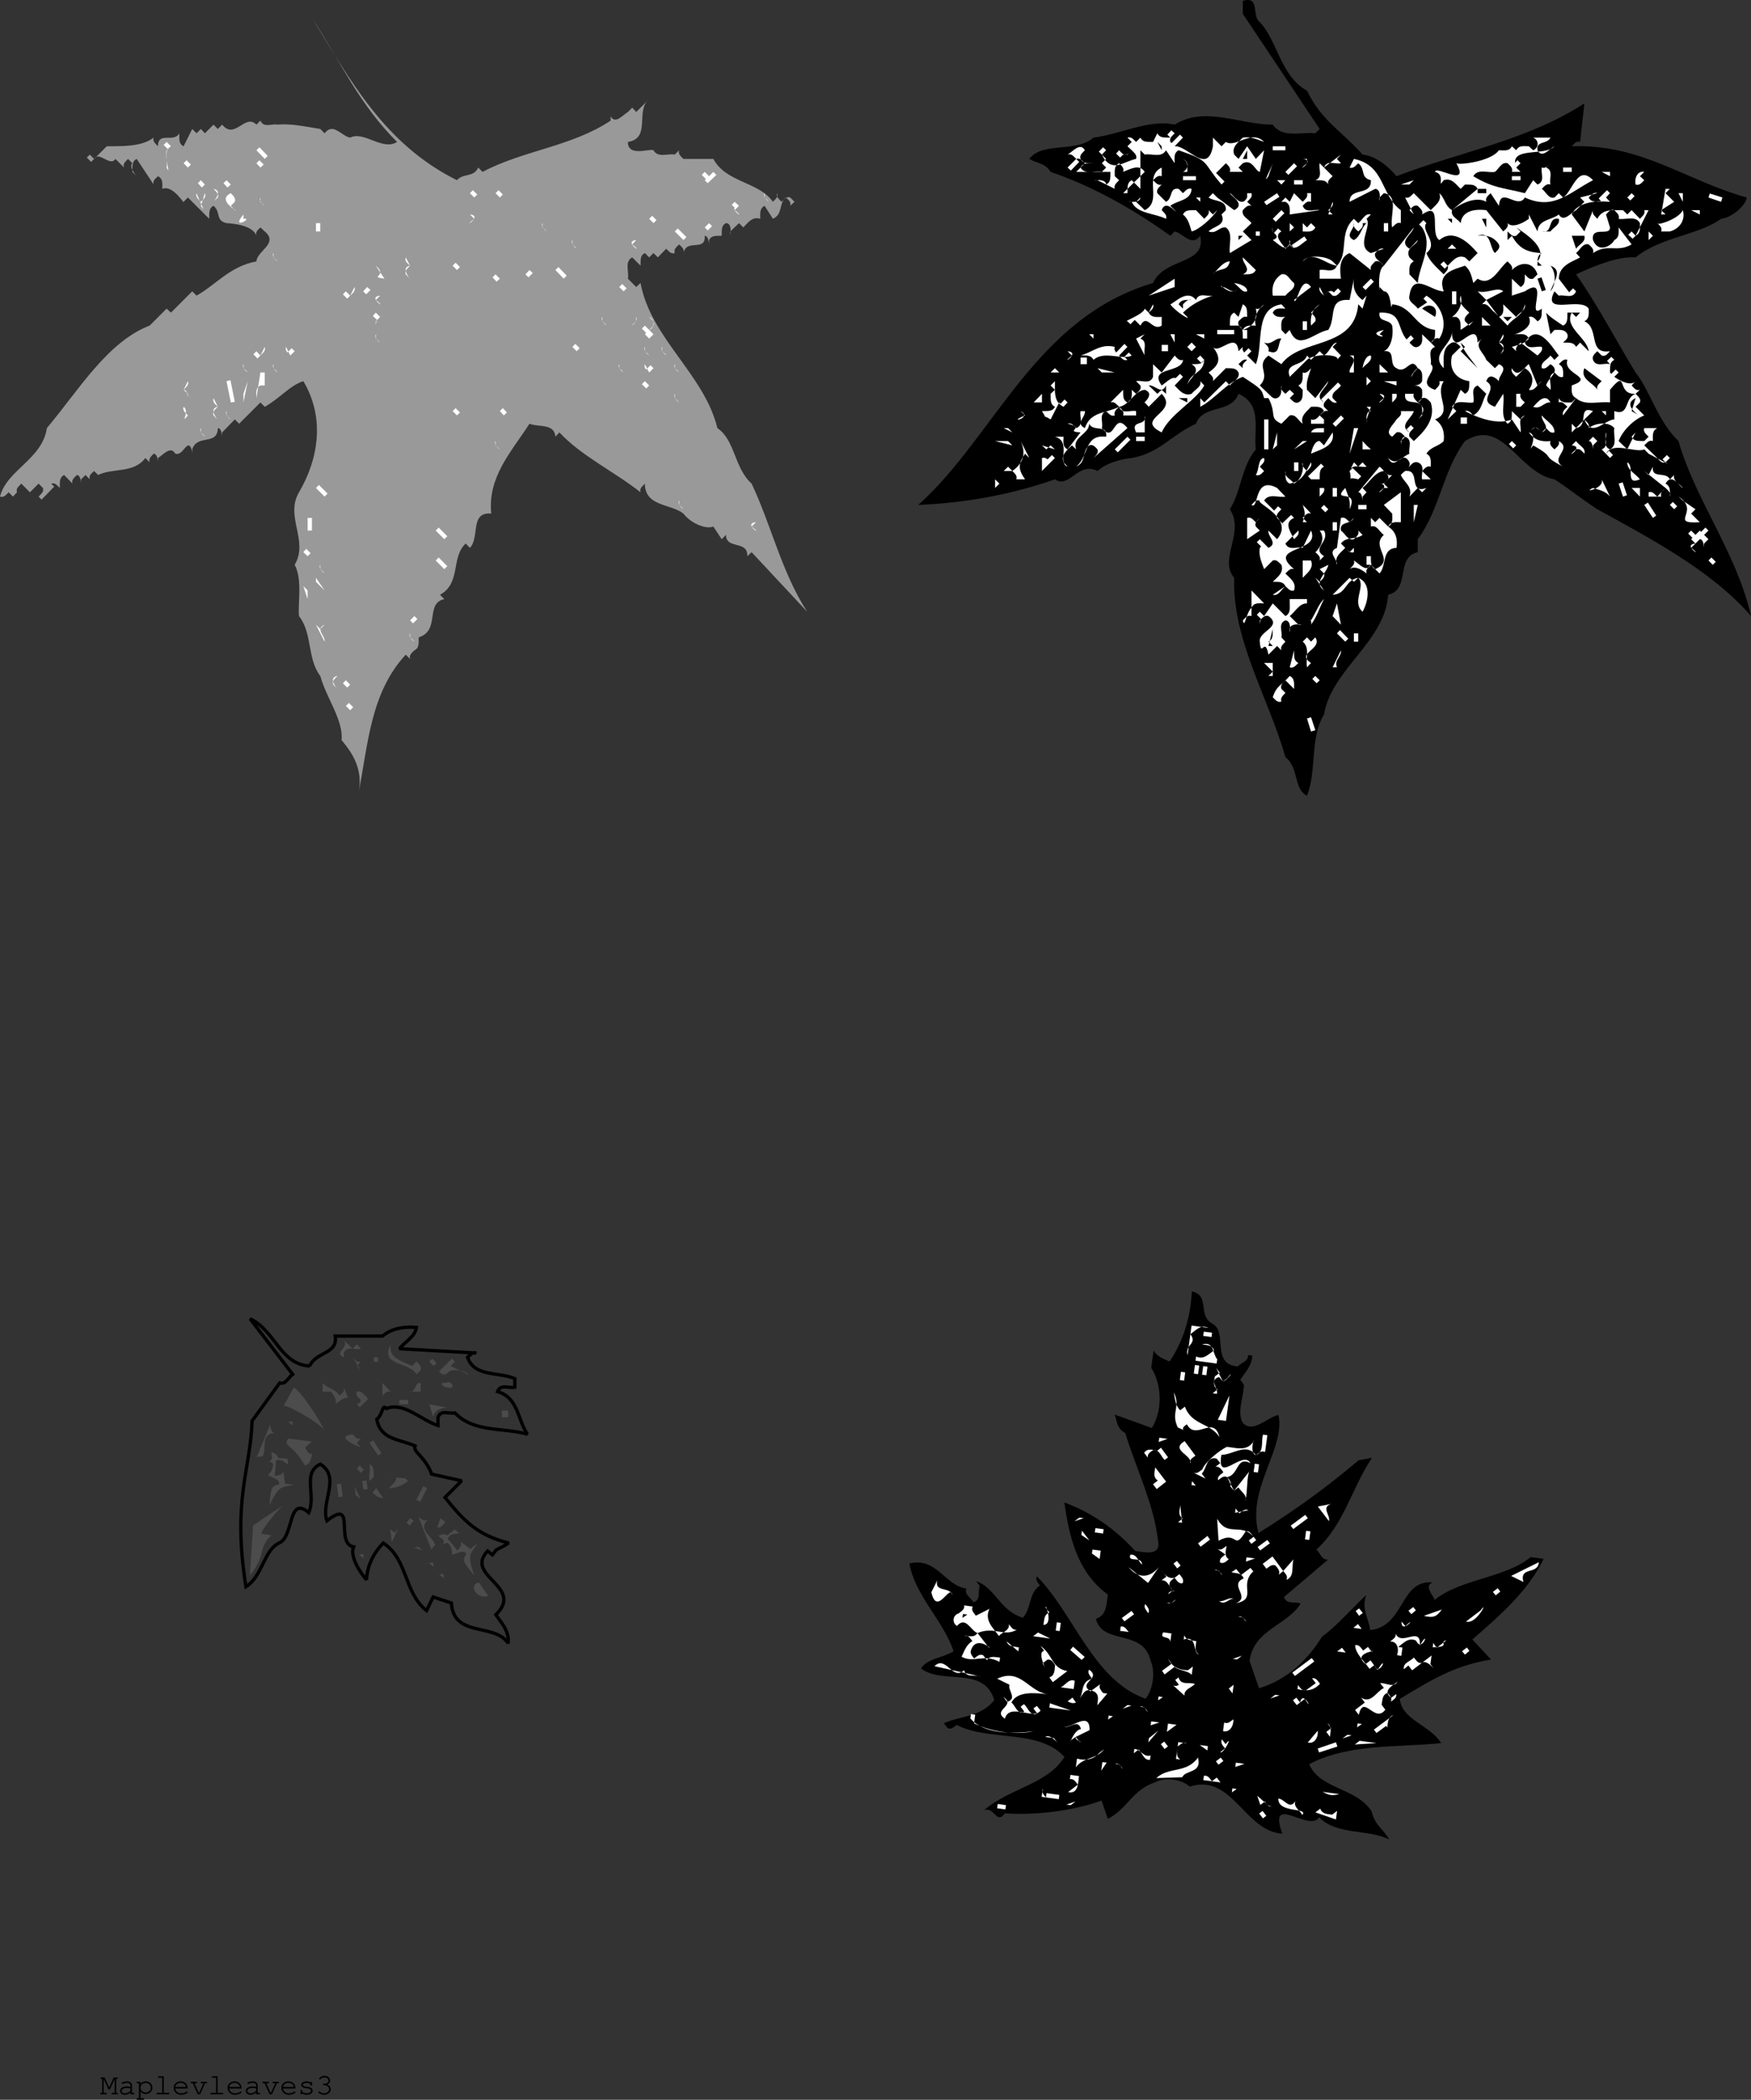<svg xmlns="http://www.w3.org/2000/svg" xmlns:xlink="http://www.w3.org/1999/xlink" width="526.5" height="631.102"><rect width="100%" height="100%" fill="#333333" stroke="none"/><defs><path id="a" d="m2.969-1.5 1.406-3.094v4.14H3.75c-.188 0-.281.079-.281.22 0 .156.11.234.281.234h1.36c.187 0 .28-.078.28-.234 0-.141-.093-.22-.28-.22h-.266v-4.155h.172c.203 0 .296-.079.296-.235 0-.156-.093-.218-.296-.218h-.922l-1.36 3-1.39-3H.422c-.188 0-.281.078-.281.218 0 .157.093.235.28.235H.61v4.156H.344c-.188 0-.297.078-.297.219 0 .156.11.234.297.234h1.344c.187 0 .296-.078.296-.234 0-.141-.093-.22-.296-.22h-.61v-4.14L2.5-1.5Zm0 0"/><path id="b" d="M3.719 0h.922c.187 0 .28-.078.28-.234 0-.141-.093-.22-.28-.22h-.454v-2.312c0-.656-.625-1.125-1.5-1.125-.343 0-.921.11-1.421.282-.125.046-.188.125-.188.218 0 .125.094.235.219.235.047 0 .078-.016.187-.047.516-.156.891-.235 1.172-.235.64 0 1.063.266 1.063.672v.563c-.531-.14-.75-.156-1.156-.156-1.172 0-1.954.53-1.954 1.328C.61-.328 1.188.14 2.047.14c.625 0 1.125-.188 1.672-.672zm0-1.063c-.578.547-1.047.75-1.672.75-.594 0-.969-.28-.969-.718 0-.516.625-.875 1.516-.875.406 0 .828.047 1.125.11zm0 0"/><path id="c" d="M1.344-3.766H.437c-.187 0-.28.063-.28.22 0 .155.093.233.28.233h.438v4.485H.437c-.187 0-.28.094-.28.234 0 .157.093.235.28.235h1.735c.203 0 .297-.079.297-.235 0-.14-.094-.234-.297-.234h-.828V-.844c.422.516.922.75 1.578.75 1.125 0 2-.828 2-1.906 0-1.078-.86-1.89-2.016-1.89-.672 0-1.094.203-1.562.765zm1.531.329c.89 0 1.578.624 1.578 1.453 0 .796-.687 1.437-1.547 1.437-.875 0-1.562-.64-1.562-1.453 0-.797.687-1.438 1.531-1.438zm0 0"/><path id="d" d="M2.938-5.422h-1.47c-.202 0-.296.078-.296.219 0 .156.094.234.297.234h1v4.516h-1.39c-.204 0-.298.078-.298.219 0 .156.094.234.297.234h3.25c.188 0 .297-.078.297-.234 0-.141-.094-.22-.297-.22h-1.39Zm0 0"/><path id="e" d="M4.734-1.75v-.14c0-1.157-.906-2-2.109-2-1.188 0-2.11.843-2.11 1.921C.516-.78 1.5.141 2.75.141c.875 0 1.953-.422 1.953-.766a.24.24 0 0 0-.234-.234c-.047 0-.078.015-.157.078-.359.265-1.015.469-1.546.469C1.828-.313 1.125-.891 1-1.75ZM1-2.219c.156-.734.797-1.219 1.625-1.219s1.484.5 1.625 1.22zm0 0"/><path id="f" d="m3.063 0 1.484-3.313h.344c.187 0 .296-.078.296-.234 0-.156-.109-.219-.296-.219H3.516c-.188 0-.282.063-.282.22 0 .155.094.233.282.233h.546l-1.28 2.86h-.11l-1.297-2.86h.5c.188 0 .297-.078.297-.234 0-.156-.094-.219-.297-.219H.515c-.203 0-.296.063-.296.22 0 .155.11.233.297.233h.343L2.36 0zm0 0"/><path id="g" d="M1.344-1.063c0-.14-.094-.25-.235-.25-.14 0-.234.11-.234.297v.735c0 .187.094.281.234.281.157 0 .235-.094.235-.281.343.281.812.422 1.36.422 1.062 0 1.827-.5 1.827-1.22 0-.312-.187-.624-.468-.827-.297-.188-.641-.297-1.188-.344-.797-.094-.844-.094-1.031-.219-.172-.094-.266-.234-.266-.36 0-.343.469-.608 1.125-.608s1.11.25 1.156.609c.016.172.079.25.22.25.155 0 .234-.11.234-.297v-.61c0-.187-.079-.28-.22-.28-.14 0-.218.078-.234.218-.312-.234-.718-.344-1.203-.344-.906 0-1.578.438-1.578 1.032 0 .296.156.578.422.75.266.156.531.218 1.188.28.5.063.734.11.968.25.219.11.36.313.36.5 0 .438-.563.766-1.329.766-.734 0-1.343-.312-1.343-.687Zm0 0"/><path id="h" d="M2.516-3.219c-.188 0-.297.094-.297.235 0 .156.11.234.297.234.859.016 1.546.547 1.546 1.234 0 .641-.656 1.188-1.437 1.188-.516 0-.969-.156-1.406-.469-.078-.062-.125-.078-.188-.078a.223.223 0 0 0-.218.219c0 .14.125.265.453.422.468.25.89.375 1.343.375 1.063 0 1.922-.75 1.922-1.657 0-.593-.406-1.14-1.047-1.421.563-.266.86-.688.86-1.188 0-.813-.703-1.422-1.64-1.422-.47 0-.938.14-1.298.422-.203.156-.328.313-.328.422 0 .11.094.219.234.219a.172.172 0 0 0 .157-.094c.328-.36.703-.5 1.234-.5.672 0 1.172.406 1.172.953a.892.892 0 0 1-.422.734c-.219.125-.39.172-.75.172zm0 0"/></defs><path d="M378.8 6.66c5.302 5.5 6.2 16.2 14.2 20.602 4.402 9.097 10.3 12 16.703 19.199 4.098.398 8.098 3.898 10.2 6.5 18.898-7.3 39.3-10.7 56.5-21.899l-1.301 11.598c-1.2-.398-1.801.602-2.5 1.3 21.101-.698 34 10.2 52.601 15.4-.203 2.3-4.402 6.1-7.703 6.402-6.898 5-18.098 5.398-25.7 11.597-5.198-.398-12.3 2.5-17.898 5.102 6.7 9.5 12.399 20.601 17.899 29.5 4.5 5.7 6.601 14.601 12.902 20.601 4.899 17.399 17.598 33.797 21.797 52.598-11.898-13.8-31-23.7-46.2-32.098-3.5-2.203-9.398-6.8-12.898-9C456.5 142.16 452 125.36 440.5 132.562c-6.7 9-7.5 20.5-14.2 29.5v3.899c-6.8 1.5-2.097 11.2-8.898 12.8-1 14.2-17 22.301-19.3 36-4.301 7-2.102 16.801-5.102 24.4-4.098-2-2.398-8.5-6.5-11.599-5.098-18-16-35.203-15.398-53.902-4.801-5.5 3.3-13.598-1.301-20.598 3.5-5.601 3.402-12.703 7.8-18-.699-6 2.102-13.402-5.199-16.703-2.3 6.102-10.5 3-12.8 9-7.602 3.5-10.899 8.801-19.301 10.301-2.301.2-7.399 1.2-10.301 3.902-5.797-3-8.5 5.5-12.797 2.5-12.902 4.5-26.601 7.098-41.101 7.7 22.8-20.301 35.101-56.2 70.601-66.7 3.5-7.8 16.098-5.3 14.2-14.203-2.602 3.5-5.2-.797-7.7-1.297l-1.3 1.297c-11.301-8.097-23.2-14.797-36-19.199-1.602-2.7-4.301-2.598-6.403-3.898 4-5.301 13.902-1.7 19.3-6.403 8.2-1 16.602-5.597 24.403-3.898 9-5.7 19.598 0 29.5 0 2.899 4.2 8.399 2.101 12.797 2.601l1.3-1.3c-7.698-11.5-15.398-23.102-23.097-34.602V.262c5.297-1.602 2.598 4.597 5.098 6.398"/><path fill="#999" d="M137.402 54.16c1.801-2.2 5-.7 6.399-3.8l1.3 1.3c12.301-6.5 26.801-7.598 38.5-15.398V34.96c1.399 2.5 3.7-.399 5.2-1.3l1.3-1.302 1.2 1.301 3.902-3.898c-4.3 3.398.7 11.8-6.402 12.898-.098 4.602 6.601 1.902 7.699 2.5 1.3 2.402 4.3.902 6.402 1.3l1.301-1.3c-.402 1.2.598 1.902 1.297 2.602h9c3.703 7.097 13.8 6.898 17.902 12.898.7-.8 1.7-1.398 1.301-2.598-.402 1.2.598 1.797 1.297 2.598.8-.7 1.402-1.7 2.602-1.3l1.3 1.3-1.3 1.2c.398-1.2-.602-1.798-1.301-2.5-2.2 1.702-.801 5-3.899 6.402l-2.5-3.903c-1.601.801-1.3 2.5-1.3 3.903-2.399-.801-3.7 1.199-5.102 2.597l-1.297-1.297-2.601 2.5c-.399 3 1.101-2.5-1.301-2.5-1.598.797-1.2 2.399-1.301 3.797-1.398.102-3-.297-3.797 1.301-.101 3.3.297-1.3-1.3-1.3.3 5-5.403.702-6.403 5.202.402-1.203-.598-1.902-1.297-2.601-.703.7-1.703 1.398-1.3 2.601-1.2.399-1.801-.601-2.602-1.3l-2.5 2.597-1.301-1.297-1.297 1.297-1.3-1.297c-1.602.797-1.2 2.399-1.301 3.797l-2.5-2.5c-2.399 1.301-.899 4.203-1.301 6.403l2.5 2.5 1.3-1.2c3 16.5 19.2 27.5 23.102 43.598 5.399 3.7 5 11.902 10.297 16.7 6 12.702 9 26.6 16.703 38.5L226 165.96l-1.297 1.2c.2-4.898-6.402-1.898-6.402-6.398l-1.301 1.3-2.5-3.8c-2.598 1-7.2-1.403-9-3.903-3.898-3-11.598-2.097-11.598-9-.699.801-1.699 1.403-1.3 2.602-8-6.3-17.801-10.899-24.399-18l-1.203 1.3c-.297-4.1-5.098-2.8-7.797-3.902-5.402 8.403-12.601 15.903-11.5 27-6.5-.597-3.402 7.203-6.402 10.301l-1.301-1.3c-4.5 4.3-1.297 11.902-7.7 15.402l1.302 1.3c-5.899 1.297-1.102 9.399-7.7 11.5-.101 1.5.301 3.098-1.3 3.899-.7.7-1.7 1.398-1.301 2.601l-1.301-1.3c-10.5 11.3-11.297 26.597-14.098 41.097 1.098-6.398-1.5-11.097-5.199-15.398.598-6-4.601-12.7-6.402-19.3-4-5.2-2.301-12.802-6.399-18-.402-3.5 1.098-11.099-1.3-15.4 4.3-7.3-3-14.5 1.3-21.8 6.098-10.399 7.7-22.7 1.301-33.399-4.101 1.297-7.203 5.297-11.601 7.7L78.3 120.96l-6.399 6.398-1.3-1.297-3.801 3.899c-.098 3.3.3-1.3-1.301-1.3-.098 5.401-6.2 1.698-7.7 6.401-.097 3.297.302-1.3-1.3-1.203-1.297.801-2 3-3.797 2.5-1.402-2.5-3.703.403-5.203 1.301 0 3.3.3-1.3-1.297-1.3-.703.8-1.601 1.402-1.203 2.6l-1.297-1.3c-3.5 4.7-9.703 2.902-14.203 5.102l-1.2-1.2c-.698.7-1.698 1.297-1.3 2.5l-1.297-1.3-1.3 1.3c0 3.297.3-1.3-1.301-1.3-.7.8-1.7 1.398-1.301 2.597l-2.5-2.597c-1.598.8-1.301 2.5-1.301 3.898-.797-.7-1.398-1.7-2.598-1.3l.899.902-3.801 3.898-.898-.898c.699-.801 1.699-1.403 1.3-2.602l-1.3-1.3L9 147.96l-2.598-2.6c-.699.8-1.699 1.402-1.3 2.6l-1.2 1.302-1.3-1.301c-.801.7-1.399 1.7-2.602 1.3 2-8 12.703-11.199 14.102-20.6 9.699-11.599 18.3-26 30.898-30.802l5.102-5.097 1.3 1.199 6.399-6.399 1.3 1.297c6-3.398 10-8.797 18-10.297.2-3.203 6.801-5.402 2.5-9l-1.3-1.203c-.7.703-1.598 1.301-1.2 2.5-1.101-3.199-7.199-3.699-9-3.797-3.398-.8-1.601-3.3-3.898-5.203-1.601.801-1.203 2.5-1.3 3.903L56.5 59.359l-1.297 1.301c.598 1.402-3.101-5.3-6.402-3.898 0-1.403.3-3-1.301-3.801-.7.7-1.7 1.3-1.297 2.5l-5.101-7.7c-1.602.801-1.2 2.4-1.301 3.9 3.3 3.198-1.598-1.099 0-2.599l-1.301-1.3c-.7.8-1.7 1.398-1.2 2.597l-2.597-2.597c-1.601 2.5-4.902-2.5-6.402 0l-.899.898-1.3-1.3.898-.9 1.3 1.302 3.802-3.801c3.5-.102 10.3.398 14.101-2.602-.402 1.203.598 1.801 1.297 2.602 0-4.602 4.8-.899 6.402-3.899.098 1.5-.3 3.098 1.301 3.899l2.598-5.2 1.3 1.301 1.301-1.3 1.2 1.3 2.601-2.601 1.297 1.3 1.3-1.3c3.802 4.7 6.903-3.5 10.302 0l1.199-1.2c1 2.301 3.5.801 5.199 1.2 3.902-.399 8.402.601 12.8 1.3l1.302 1.301c2.601-3.402 5.101.899 7.699 1.297 4.199-2.097 9.699 4.102 14.101 1.301-11.3-11.2-16.601-23.398-25.601-37.3 11.5 18.702 21.699 37.902 43.601 48.8"/><path fill="#fff" d="m351.902 41.36-.902-.9 1.203-1.3 1 .902c-.703.797-1.703 1.399-1.3 2.598l1.3 1.3-1-.898 2.598-2.601.902.898-2.5 2.602c3.899-.3 9.899 8.8 11.5 0v-2.602l2.598 2.602 1.3-1.3c3 1.901 7.7-3.9 11.5 0-2-.7-3.898-1.7-6.398-1.302-1.402 1.5-3.402 2.703-2.601 5.102l1.3 1.3 2.598-3.8 2.602 3.8 2.5-2.6-1.301 6.5c-1.301-.099-2.2-4-5.098-2.599l-1.3 1.297 1.3 1.301h-3.902c.402-1.2-.5-1.898-1.2-2.598l-3.898 3.899.899-1 2.601 2.601-.902.899c-6.098-7-3-6.899-12.899-10.3-1.601.8-1.199 2.5-1.199 3.901l-2.601-3.902c-1.399 2.402-4.301.902-6.399 1.3l-1.3-1.3v11.602L340.3 54.16c-1.598.8-1.2 2.402-1.301 3.902h-1.297l6.5-6.402c-1.601-2.598-4.601-.7-6.5 0 .399-1.2-.5-1.898-1.203-2.598-1.598.797-1.297 2.399-1.297 3.899l1.297 1.2c-.7.8-1.7 1.401-1.297 2.6l-5.203-2.6c-3 .5 2.5-1 2.602 1.3 1.601-.8 1.199-2.399 1.3-3.8h-10.3l2.601-2.599c-.8-.703-1.402-1.703-2.601-1.3l.898.898-2.5 2.602-1-.903 2.602-2.597c-.7-.7-1.399-1.7-2.602-1.301 1.602-.899 3.8-3.8 5.203-1.3-.703.8-1.703 1.401-1.3 2.6.8 1.598 2.398 1.2 3.898 1.301-1.5.098-3.098-.3-3.899 1.297 1.301 2.301 4.301.801 6.399 1.301l1.3-1.3-1.3-1.298 1.3-1.3-2.6-2.602 1.3 1.3-.898-.898 1.301-1.3.899.898-1.301 1.3c2.902 5.802 6.402 2.102 10.3 1.302.399-1.2-.601-1.801-1.3-2.602-.7.7-1.399 1.7-2.598 1.3l-.902.9-1.2-1.2.899-1c.703.7 1.3 1.7 2.5 1.3l1.3-1.3-1.3-1.2 1.3-1.3-1.3-1.3c1.203-.4 1.8.6 2.602 1.3l1.3-1.3c.801 1.6 2.399 1.202 3.801 1.3L348 40.062c.8 1.598 2.402 1.2 3.902 1.297m114.301.001c-1 2.1-4.402.902-3.902 3.8 1.3 2.602 3.601-.398 5.101-1.2-2.699 3.2-14-.198-11.5 6.4l-.902-.9 1.3-1.3.903.902-1.3 1.297 1.3 1.301h-2.601c.398-1.2-.602-1.898-1.301-2.598-1.801-.5-2.598 1.7-3.801 2.598-2.2.402-5.098-1.098-6.5 1.3 6 3.602 8.703 3.4 15.5 5.102l2.5-3.902 1.3 1.3c2.403-.898.903-3.398 1.302-5.1 1.199.402 1.8-.598 2.601-1.298l-1.3 1.297c2.3.903.8 3.403 1.3 5.102-1.203-.399-1.902.601-2.601 1.3 1.3.9 2 3.098 3.8 2.598l1.301-1.297L470 59.36c2.902-1.797 4.3-10.097 9-5.199-7.2 3.7-11.797 9.2-20.5 5.2-2.2 3.8-7.297-3.598-7.797 2.5l-2.5-3.798c-.703.7-1.703 1.399-1.3 2.598-2.903-1.7-7.403.3-10.301 2.5-.5 1.902 1.699 2.602 2.601 3.902.399-3.8 4.399-4.3 7.7-3.902L452 69.562c.703-.703 1.703-1.3 1.3-2.5 1.403 1.598 4.7 0 6.403-1.3V64.46l2.598 5.101c.199-3.601 4.3-3.402 6.402-5.101 1.399 2.5 3.598-.399 5.2-1.3l2.5-2.5-1.301-1.302 5.199-1.297c-1.2-.402-1.801.598-2.598 1.297.797 1.602 2.399 1.203 3.899 1.301l-.899-1 2.5-2.5.899.902-1.2 1.297 1.2 1.301c-4.5-.398-9.801.102-11.5 3.8l3.8 5.102L479 63.16c-.398 1.2.602 1.8 1.3 2.602 1.602-3.2 4.802-2.5 7.7-2.602l1.3 1.3 1.302-1.3 2.5 2.602c.699-.801 1.699-1.403 1.3-2.602h1.301l-3.902 7.7-.899.902-1.3-1.2 1-1 1.199 1.297c1.601-.797 1.3-2.398 1.3-3.797-1.3-2.402-4.3-.902-6.398-1.3.399-1.2-.601-1.801-1.3-2.602-1.2-.398-1.801.602-2.5 1.3l1.199 3.9c.101 2.8-5.801-.598-5.102 3.8 1.602 4.102 5.602 1.7 6.402 0 1.598-.8 1.301-2.398 1.301-3.8l3.899 5.1c-4.5 2.602-7.2-.398-11.602 2.602.402-1.203-.598-1.902-1.297-2.601-1.8-.5-2.601 1.7-3.8 2.601l1.199 1.297c-1.899 1.203-6.301 2.203-6.399 6.403l3.899 5.097-.899-.898 1.297-1.3.902.901c-1 2.399-3.5.899-5.199 1.297l-1.3-1.297c-3.903 7.5 7.699 1.5 10.3 5.2 0 1.398.297 3-1.3 3.8 4.699 2.098.898 10 7.699 9-.7.7-1.301 1.7-2.5 1.297l-1.301-1.297c-.7.7-1.7 1.399-1.301 2.598.902 2.3 3.402.8 5.102 1.3l-.899-1 1.297-1.198.902.898c-1.601.8-1.199 2.402-1.3 3.8l1.3 1.302-.902-.903 1.3-1.297.903.899-1.3 1.3c1.8 1.301 5.097 2.9 6.398 1.301l-1.2 1.297c.7.703 1.301 1.703 2.5 1.301l-1.3 1.2c.699.8 1.699 1.402 1.3 2.6l-1.3 1.302 2.601 2.597c-3.101 1.203-6.5 4.5-7.699 7.703l2.598 2.5 2.5-5.101-1.2 1.3c.801 1.598 2.399 1.2 3.801 1.301l1.301-1.3c-.703-.801-1.703-1.403-1.3-2.602h3.898c-1.598.8-1.301 2.402-1.301 3.902-1.2-.402-1.797.598-2.598 1.297l3.899 3.801c.699-.7 1.601-1.398 1.199-2.598.402 1.2-.5 1.899-1.2 2.598.7.7 1.302 1.7 2.5 1.3l-.898-.898 1.301-1.3.899.898-1.301 1.3c2.699 1.602-3.399-1.698-5.098-2.6l-1.3-1.298c-2.602 1.2-9.5-2.5-11.5 1.297l.898-.898 1.199 1.3-.898.9-2.5-2.599c2.3-.902.8-3.402 1.3-5.101.399 1.7-1.101 4.2 1.2 5.101 2.398-1.3.898-4.203 1.3-6.402-1.8-2.098-5.8-1.5-7.699 0 .399-1.2-.601-1.8-1.3-2.598l-3.801 3.899v-2.602l1.3 1.301c4-.7.301-6.898 5.098-5.098l-2.598 2.5c2.2 5.7 6.098.098 9 0v-2.5c4.7 1.598 2.899-4 6.399-5.203-6 .403-2.098-8-7.7-1.199v3.8c-3.398-.398-7.601 1.102-10.199-1.3l-3.902 5.2c-.398-1.2.602-1.9 1.3-2.598-.8-.7-1.398-1.7-2.597-1.301v-1.3c.797 1.6 2.399 1.3 3.899 1.3l1.3-1.3c-1.601-.802-1.3-2.4-1.3-3.802 7.3-2.597-2.801-3.199-1.301-7.699-1.2-.398-1.801.602-2.598 1.3 1.598.802 1.297 2.4 1.297 3.802-1.2.398-1.797-.602-2.598-1.301-2.3.898-.8 3.398-1.199 5.2l-2.601-2.599c-1.301.797-2 3.098-3.899 2.598 1.598-2.2 1.5-4.898-1.203-6.5l-2.598 2.602c-.699-.7-1.699-1.403-1.3-2.602 1.8 3.602 4.3-1 5.101-1.2l2.598 6.4 1.3-1.298 1.301 1.297c.399-2.199 4.7-4.297 1.301-6.398-.8.601-1.402 1.601-2.601 1.2-.5-1.802 1.699-2.5 2.601-3.802l1.2 1.301 1.3-1.3c-1.703-2-6.3-10.5-10.203-3.9.902 2.4 3.402.9 5.102 1.302.398 1.199-.602 1.8-1.301 2.597l-5.098-3.898c-.703.8-1.703 1.398-1.3 2.601l-1.301-1.3c1.8-.602 3.8-.903 5.101-2.5-.8-1.7-2.402-1.301-3.8-1.301-3.102.7 5.8-1 3.8-5.2 1.2-.402 1.899.598 2.598 1.301 1.601-.8 1.199-2.402 1.3-3.8-5 3.8 2.7-10.403-5.101-5.2l-3.898 1.297v-5.097l2.601 2.5c1.598-.801 1.2-2.403 1.297-3.801.703.7 1.3 1.7 2.5 1.3l1.3-1.3c-1.198-3.7-4.898-4.102-7.698-1.3.398-1.2-.602-1.802-1.301-2.599-2.598 1.899-4.801 7.797-9 5.2l-1.301 1.3c-.5-1.902-.797-3.8-2.5-5.203-3.598 1.203-8.398 2.203-6.398 7.703-3.602.098-9.301-6.101-10.301 1.297-.5 1.903 1.699 2.602 2.5 3.903l3.902-2.602-.902.902-1.301-1.3.902-.903c4.598 2.903 6.7 8.403 3.899 12.903-1.2-.5-1.899.5-2.598 1.199l1.297 1.3c-2.398.9-.898 3.4-1.297 5.2 2.5 2-4.703 5.7 1.297 7.7.703-.802 1.703-1.4 1.3-2.599h1.302c-2.899 4.598 3.101 9.2-2.602 11.5 2.3 1.598 2.902 3.797 2.602 6.5-1.602 1.7-3.801 1.598-5.2 3.797 1.598.801 1.301 2.403 1.301 3.903-1.203-.403-1.8.597-2.601 1.3l2.601 2.5h-2.601c-.399-1.703 1.101-4.203-1.301-5.101-1.801-.5-2.5 1.7-3.801 2.601 4.902-.601.703 7.098 6.402 5.098l-1.3 1.3-1.301-1.3-2.5 2.602c1.101-3-1.7-4.301-2.598-6.5.899-1.2 3.098-2 2.598-3.801-2.2-4.3-4.301 3-6.399-1.3 2.5 2.5 4.098-.4 6.399-1.302-.399-1.699 1.101-4.199-1.301-5.097l-1.297 1.3c.098 3.2-.3-1.402 1.297-1.3-.7-.7-1.398-1.7-2.598-1.301l-1.3 1.3c-2.5-1.402.398-3.6 1.3-5.199.7-.703 1.7-1.3 1.301-2.5h3.899c-.5 2.098-4.7 4.297-1.301 6.399l-.899-.899 1.301-1.3.899.898c-.7.8-1.7 1.402-1.301 2.602l1.3 1.3c2.602-2.402 6.801-6.3 5.102-11.601-.703-.7-1.402-1.7-2.601-1.3l-1.301 1.3c1.699.8 1.3 2.398 1.3 3.898-3.3 3.203 1.7-1.097 0-2.597-1.101-2.602-5.601 0-5.101-3.903h2.602c-.399 1.203.601 1.903 1.199 2.602 1.699-.8 1.3-2.399 1.3-3.8-.8-1.599-2.398-1.302-3.8-1.302 1.402-.097 3 .301 3.8-1.297 0-1.402.399-3.101-1.3-3.902l-1.2 1.3c-1.699 3.2-.5-.3 1.2-1.3-2.098-3.8-3.399 2-6.399 0-2.5-1.098 0-5.598-3.8-5.098 2.101-.902 3-4.601 2.5-7.703-.899-2.097-4.301-.898-3.801-3.898 7.5-.3 4.699 5.101 9 9l-.899-.899 1.301-1.3.899 1-1.301 1.199c.699.7 1.3 1.7 2.5 1.3 1.699-.8 1.3-2.402 1.3-3.8l2.602 2.5c1.598-.8 1.2-2.399 1.297-3.8-6.2-.7-6.598-7.099-12.898-7.7-.602 3.101 0-4-2.5-3.899l-1.301-1.3c.199 3.3-1-5 1.3-6.403-.8-.699-1.398-1.699-2.601-1.297-.7.797-1.7 1.399-1.297 2.598l-6.402-5.098c-3.598 1.399-2.801 6.2-2.598 7.7h-6.402V81.16c1.699-.398 4.199 1.102 5.199-1.3-3.5-.4-6.898-4.7-10.297-1.298 1-1.902 6.797-1.902 9 0L402 79.86c3.703-3.898.402-9.797 5.102-14.097l1.3 1.3c1.301-.902 2-3.101 3.801-2.601l-1.3 1.3c1.699 2.301-3.403 8.2 1.3 10.301l3.899-1.3c-1.2-.403-1.801.597-2.602 1.3-.5 1.797 1.703 2.5 2.602 3.797l9-11.5c-.5 2.102-4.7 4.203-1.301 6.403l2.5-2.602c-.098 1.402-4 2.3-2.5 5.2l1.3 1.202c-1.601.797-1.3 2.399-1.3 3.899l2.5 2.601c.5-5.601 4.8-11.203 1.3-16.703l-.898-.898 1.297-1.3.902.901c-1.902 2.2 3.899 6 0 9 .899 2.5 3.2 4.399 5.2 6.399.601-.8 1.601-1.399 1.199-2.602l-.899.903-1.3-1.301 1-.899 1.199 1.297c1.5-1.398 2.8-3.398 5.199-2.5l1.3 1.203 2.5-2.5c-2.198-2.601-7.097-7.703-11.5-3.902-3.097-2 1.2-12-5.198-7.7.398-1.198-.602-1.8-1.301-2.6-1.2-.4-1.801.6-2.5 1.3l1.3 1.3-2.601-5.1c1.203.402 1.8-.598 2.602-1.298l5.101 5.098c1.399-1.5 3.399-2.7 2.598-5.098 1.699 1.5 1.601 3.797 3.8 5.098l7.7-6.398c-.801-1.602-2.399-1.2-3.801-1.301l-1.297 1.3c-1.5-1.402-2.703-3.402-5.101-2.6-2.2 3 .8-1.7-2.602-2.5.203-2.099 10.602 5 6.402-2.599 1.2.598 10.5-.601 12.801-3.902 1.5 0 3.098.402 3.899-1.2l1.3 1.2c.801-1.598 2.399-1.2 3.801-1.2l1.297 1.2c1.8-.7 1.8-3.098 0-3.8h5.203m-413.5 1.299-1.3 1.3 2.5 2.5 1.3-1.3-1.3 1.3-2.5-2.5c-2.403 1.302-.903 4.2-1.301 6.4 1.5 3.1-.801-3.098 0-5.2l1.3-1.2-.902.9-1.297-1.298.899-.902 1.3 1.3 1.301-1.3"/><path d="m349.3 45.16-1.3-2.5 1.3 1.3zm0 0"/><path fill="#fff" d="m77.102 45.16.898-.898 2.5 2.597-.898.903-2.5-2.602"/><path d="M373.703 47.762 375 45.16v2.602zm0 0"/><path fill="#fff" d="M382.703 45.16v-1.2h3.797v1.2h-3.797m20.5 3.902c-1.703.399-4.203-1.101-5.101 1.297l2.601 2.602c-.703.7-1.703 1.3-1.3 2.5-.801-1.602-2.403-1.2-3.903-1.3 2.402-.9.902-3.4 1.3-5.099l1.302 1.297 5.101-3.898-1.203 1.3 1.203 1.301M357 51.66h-1.297c1.797-.8 1.797-3.2 0-3.898 1.598.8 1.297 2.398 1.297 3.898m36-2.598c-4.297 3.399 3-.902-1.297-1.3H393v1.3m28.203 14.098v3.902c-1.203-.402-1.8.598-2.601 1.297-.801-3.5 2.199-9.597-2.5-10.297L414.8 59.36c-.399 3 1.101-2.5-1.301-2.597l-7.7 3.898c0-4.598 6.602-1.5 6.403-6.5-3.3-.8-1.5-3.3-3.8-5.098-.801.7-1.403 1.7-2.602 1.297l1.3-2.597c9.399 1.898 8 10.898 14.102 15.398M55.203 49.062l.899-.902 1.3 1.3-.902.9-1.297-1.298m21.899 0L78 48.16l1.3 1.3-1 .9-1.198-1.298m304.3 3.898c-2.101 3.102.899-2.6 1.301-3.898l-1.3 3.899m7.699-3.899.898.899-2.598 2.601-.902-.902 2.602-2.598M349.3 52.96c-1.198-.398-1.8.5-2.597 1.2.797.7 1.399 1.7 2.598 1.3-.7.802-1.7 1.4-1.301 2.602l2.602 2.598c2.101-1 .898-4.398 3.8-3.898l1.301 1.3c.797-.703 1.399-1.703 2.598-1.3-.2 3.597-4.301 3.398-6.399 5.097l1.301 1.301c1.5 2.2-2.5-3.898-3.902 0 .699.8 1.699 1.402 1.3 2.602-3.398-1.7-8.8-1.5-10.3-5.102-3-.5 2.5 1 2.601-1.3l-1.3 1.3 2.601 2.5c5.5-2.7-.5-10.098 5.098-12.8v2.6M214.5 51.66l.902.902-2.601 2.5-.899-.902 1.301-1.2-.902.9L211 52.561l.902-.902 1.301 1.3 1.297-1.3m255.5.001v-1.3h2.602v1.3H470m14.102 1.3-2.5-1.3h2.5zm9 0 1.3 1.2c-.699.7-1.402 1.7-2.601 1.3-.399-1.8.5-4.198 2.601-3.8l-1.3 1.3m-430.2 1.2-2.199 2.2-1.203-1.298.902-.902 1.2 1.3 1.3-1.3m7.7 0-1.2 1.3-1 .9-1.199-1.298.899-.902 1.3 1.3 1.2-1.3m285.101 0v-1.2h3.899v1.2h-3.899m29.597 1.3-1.3-1.3h2.5zm35.903 0 3.899-1.3-1.301 1.3zm33.399-1.3v-1.2h2.601v1.2h-2.601m-65.5 1.3v-1.3h2.601v1.3h-2.601M65.5 59.36c-3.398 3.3 2.5-1.9-1.297-2.598.7.8 1.7 1.398 1.297 2.597m435.3-1.297 2.602 2.598-3.902 2.5 1.3 1.3h-1.3l1.3-7.698h1.302l-1.301 1.3M60.402 60.66c.7-.8 1.7-1.398 1.2-2.598l-1.2 3.797c2 3.203-.902-2.5-1.3-3.797-.399 1.2.601 1.797 1.3 2.598m10.2 0-1.2 1.2 1.2 1.3c2.3 1-6-2.8-1.2-5.098.598.7 1.598 1.399 1.2 2.598m70.698-2.598.903-.902 1.297 1.3-.898.9-1.301-1.298m7.699 0 .902-.902 1.301 1.3-.902.9L149 58.061m80.902 1.299c3.098 2.6-1 .1 0-1.298v1.297M367.3 58.062 366 59.36l5.102 3.801c3.601-1.8-1-4.3-1.301-5.098.902.2 3.402 4.797 5.199 1.297v-1.297h1.3c.403 1.2-.597 1.797-1.3 2.598l1.3 1.2c-1.198-.4-1.898.6-2.597 1.3-.5 1.902 1.7 2.602 2.598 3.902l-2.598 2.5 2.598 2.598-6.5 3.902c-.399-2.601 1.101-6-1.2-7.703-2-.297-2.898 2.102-5.199 1.203 1.399-1.601 5.399-1.703 3.899-5.101L366 63.16c-1.398 2.3-5.598 6-7.7 6.401-.597-1.8-.898-3.703-2.597-5.101.797-1.602 2.399-1.2 3.899-1.3l2.5 2.6c.699-.8 1.699-1.402 1.3-2.6l1.301 1.3 1.297-1.3 1.3 1.3 1.302-1.3c.199-3.2-3.5-2.5-5.2-3.802l1.301-1.297L366 59.36l1.3-1.297m16.7-.001.703 1.098-3.902 2.5-.7-1L384 58.062m7.703 2.598c.7-.8 1.7-1.398 1.297-2.598h1.203v2.598c-1.203-.398-1.8.5-2.5 1.2.899 2.402 3.399.902 5.098 1.3l-9 1.3c0-1.398.3-3-1.301-3.8h-1.2l1.2-1.3 1.3 1.3 1.302-2.598 2.601 2.598"/><path d="M444.3 58.062v-1.3h2.602v1.3h-2.601"/><path fill="#fff" d="m490.602 58.062.898.899-1.297 1.3-.902-.902 1.3-1.297M506 60.66l-1.297-2.598H506Zm-427.7 0c3.102 2.602-.898 0 0-1.3v1.3m282.602 0-1.3-1.3h1.3zm152.801-1.3.399-1.2 3.8 1.2-.402 1.3-3.797-1.3m-292.801 3.8c4.301 3.402-3-.8 1.301-1.3l-.902.902-1.301-1.2.902-.902 1.301 1.2-1.3 1.3m178.499 0 1.301 1.3h-1.3l1.3-3.8c.399 1.2-.601 1.8-1.3 2.5M97.602 69.562C98 66.961 97.3 64.762 95 63.16c2.3 1.602 3 3.8 2.602 6.402M385.3 63.16l.903.902-2.601 2.598-.899-.898 2.598-2.602m120.699 0c.902 3.2-1.2 5.7-3.898 6.402H499.5c.402-1.203-.5-1.8-1.2-2.5-.3.899 6.5-1.203 7.7-3.902m5.102 1.3-2.602-1.3h2.602zM73.203 65.762c3.297-.403-4.101 3.597 0-1.301v1.3m69.399.001c-4.301 3.398 2.898-.903-1.301-1.301l1.3 1.3m52.602.001.899-.903 1.3 1.301-.902.902-1.297-1.3"/><path d="m436.602 67.062-1.301-1.3h1.3zm10.3 1.298-1.3-2.598h1.3zm21.801-2.598c.5 1.8-1.703 2.597-2.5 3.8h-2.601c3.601.7 1.5-4.402 5.101-3.8"/><path fill="#fff" d="M95 67.062h1.3v2.5H95v-2.5m68.102 1.298c3.101 2.6-1 0 0-1.298v1.297m50.101-1.297.899.899-1.301 1.3-.899-.902 1.301-1.297m174.597 2.5v-2.5l1.302 1.297zm6.403-2.5 1.297 1.297c-.797 1.602-2.398 1.203-3.797 1.203v-2.5L393 68.36l1.203-1.297"/><path d="M408.402 69.562c.7-.703 1.7-1.3 1.301-2.5h1.2c-1.7 1.5-1.602 3.797-3.801 5.098-3-1.398.3-3.3 0-5.098-.399 1.2.601 1.797 1.3 2.5"/><path fill="#fff" d="M416.102 67.062h1.3v2.5h-1.3v-2.5M384 70.86l-.898-.9 1.199-1.3 1 .902c-2.598 1.399.402 3.7 1.199 5.2.703-.801 1.703-1.403 1.3-2.602-.398 1.2.602 1.8 1.302 2.602l-.7-1.102 3.801-2.598.797 1.098c-1.598.902-3.797 3.8-5.2 1.3-1.3 2.5-3.597-.398-5.097-1.3 3.098-1.3-1-2 0-3.8-.402 1.202.598 1.8 1.297 2.5"/><path d="m462.3 78.562 1.302 1.297H462.3c.101-1.398-.301-3 1.3-3.797-3.601-.203-6.601-.8-9-5.203l-1.3 1.301v-2.598c.8.7 1.402 1.7 2.601 1.297l1.301-1.297-1.3-1.203c3.3 2.203 9.597 6.403 6.398 10.203"/><path fill="#fff" d="m202.902 69.562.899-.902 2.601 2.602-.902.898-2.598-2.598m175.898 0v1.297h-1.198v-1.297h1.199m116.902 2.598v-2.598L497 70.86Zm0 0"/><path d="m373.703 70.86-1.3 1.3v-1.3zm77 2.6c.5 1.2-.5 1.802-1.203 2.602-1.7-1.703-1-6.703-5.2-5.203 2.7-.297 4.903.301 6.403 2.602m25.699-2.601c.5 1.902-1.699 2.6-2.5 3.902l-1.3-3.903h3.8"/><path fill="#fff" d="M172.102 73.46c3.101 2.7-1 .102 0-1.3v1.3m18 0c4.199 3.4-3-.898 1.199-1.3l-1.2 1.3M435.3 74.762l1.302-1.301 1.3 1.3zM82.203 77.36c3.098 2.6-1 0 0-1.298v1.297M123.3 79.86c-.698.8-1.698 1.402-1.3 2.6 3.402 3.4-2.5-1.898 1.3-2.6l-1.3-2.5c-.398 1.202.602 1.8 1.3 2.5m254.302 1.3c-.801 1.602-2.5 1.2-3.899 1.3 3-1.398-.3-3.3 0-5.1l3.899 3.8m-7.802-2.598c-.8 3.399-3.3 1.598-5.097 3.899.899-.7 2.899-3.899 5.098-3.899m-254.199 5.2c-5-.7 1.3-.602-2.602-3.903l2.602 3.903m20.5-3.902.898-.9 1.3 1.302-.898.898-1.3-1.3"/><path d="M466.203 87.562c1.7-2 1.7-5.703 0-7.703 3.899 1.403.899 4.801 0 7.703"/><path fill="#fff" d="m159.203 81.16 1 .902-1.3 1.297-.903-.898 1.203-1.3M167 81.16l.902-.898 2.5 2.597-.902.903-2.5-2.602m-15.5 1.3-1.2 1.302-1 .898-1.198-1.3.898-.9 1.3 1.302 1.2-1.301m237.602 2.601c.5 1.797-1.7 2.5-2.602 3.797h-3.797c-.402-2.597.297-4.898 2.598-6.398 1.8-.5 2.5 1.7 3.8 2.601m-43.699 3.798 7.801-5.098v2.5zm64.301 1.3 1.2-1.3-1.2 3.902-1.3-1.301c-1.2 13.7-17.403 10-23.102 18l-3.899-2.602c-4.101 3.203.899 5.403-2.601 9l2.601 2.5c2.399-.898.899-3.398 1.301-5.097-.402 1.699 1.098 4.199-1.3 5.097.8.703 1.398 1.703 2.597 1.301 1.602-.8 1.203-2.398 1.3-3.8-.398 1.202.5 1.8 1.2 2.5l1.3-1.2 1.302 1.2-1.301 1.3c.8.7 1.402 1.7 2.601 1.3 1.598-.8 1.2-2.398 1.301-3.8l-1.3-1.3c1.597-.798 1.199-2.4 1.3-3.9 1.2.4 1.797-.6 2.5-1.3-.601 2.102-1.601 4-1.203 6.5l2.5 2.5 3.902-5.098c-.402 2.098-4.699 4.297-1.3 6.399l-.899-.899 5.098-5.101.902.898c-.8 1.301-3 2-2.5 3.801l1.297 1.3c-1.2.4-1.898-.6-2.598-1.3-.699.8-1.699 1.402-1.3 2.602l1.3 1.3c-1.199-.402-1.8.598-2.601 1.297l1.3 1.203v1.297h-3.898v-1.297c1.899.598 2.598-1.703 3.899-2.5-.801-1.601-2.399-1.3-3.899-1.3-1.3 1.5-3.3 2.699-2.5 5.097-1.3-.797-2-3-3.902-2.5l-2.5 2.5c-3.899-1.797-1.301-2.797-3.899-7.699h-1.3c-.801-2.7-.602-2.598-6.399-6.398-4.8 1.699-8.3 6.597-12.8 9v-2.602l1.199 1.3 6.5-6.398 1.199 1.297c.902-1.297 3.101-2 2.601-3.898-.8-1.602-2.402-1.2-3.8-1.3l-3.899 3.901c.399-1.203-.601-1.8-1.3-2.601 3.597-2.5 3.699-4.5 1.3-7.7 1.797 2.4 7.098-4.902 7.7 1.301l1.3-1.3c-.402 1.199.598 1.8 1.297 2.597l-.898-.898 1.3-1.3.899.901L375 106.86l2.602 2.602c2.5-6-.7-16.7 7.699-18l1.199 1.3c-1.398 0-3-.402-3.797 1.2.797 1.601 2.399 1.3 3.797 1.3-1.598.801-1.2 2.4-1.2 3.9l1.2 1.3 1.3-1.3c2.5 6.6 7.2.8 11.602 0 2.5-3.802-.3-9.5 6.399-9l1.3-6.4c-.398 2.598.301 4.801 2.602 6.4m2.5-6.4.899.898-2.5 2.5-.899-.898 2.5-2.5"/><path d="m462.3 83.762 1.2-.403 1.3 3.801-1.198.402-1.301-3.8"/><path fill="#fff" d="M375 87.562c-1.2.399-1.797-.601-2.598-1.3-1.402 3.097-3.3-.2-5.101 0-1.399-1.903 3.402 3.898 5.101 0l-1.3-1.2c1.601.2 4 1 3.898 2.5m19.203-1.3-5.101 3.898c.8 2.2 2-8.2 5.101-3.898M105.3 88.86l-.898.902-1.3-1.301.898-.899 1.3 1.297 1.302-2.597C107 87.46 106 88.16 105.3 88.859m5.102-2.597 1 .898-1.3 1.3-.899-.898 1.2-1.3m75.8 0 .899-.903 1.3 1.301-.902.902-1.297-1.3m211.899 2.598c.699-.7 1.398-1.7 2.601-1.298L402 88.86l-1-.898 1.3-1.3.903.901c-.703.7-1.3 1.7-2.5 1.297l-1.3-1.297-1.301 1.297-1.301-2.597c-.399 1.199.601 1.898 1.3 2.597m48.801 1.3 3.801 5.102c1.7-.801 1.297-2.403 1.297-3.801l3.902 3.8c.801-1.3 3.098-2 2.598-3.8-.7 3.7-3.7 4.101-5.2 6.398l-3.8-3.898-2.598 2.601 1.301 1.297h-2.601v-2.597l1.3 1.3 2.598-2.601c-1.297-.8-2-3-3.898-2.5l1.3-1.3-2.601-2.599c2.902.797 6.101-1.5 7.699 0l-5.098 2.598m-10.3-2.598h1.3v3.899h-1.3v-3.899M113 90.16c4.3 3.402-3-.898 1.3-1.3l-1.3 1.3m246.602 0c.898-2.398 3.398-.898 5.101-1.3-3.601 1.1-6.601 2.8-9 5.1L357 95.263c1.102 1.199-3.7-1.7-5.098-3.801 1.399-.5 5.098-4.7 7.7-1.3M441.8 93.96c-.698.802-1.698 1.4-1.3 2.602l1.3 1.297 1.2-1.297-3.797 2.598c-.101-1.5.297-3.098-1.3-3.898h-1.301c1.3-.801 3.5-3.5 2.601-6.403-.8 2.403 1.2 3.703 2.598 5.102"/><path d="M358.3 90.16c-1.198-.398-1.8.602-2.597 1.3v1.302l-1.3-1.301c.8-1.602 2.398-1.3 3.898-1.3"/><path fill="#fff" d="M345.402 93.96c.801 1.602 2.5 1.302 3.899 1.302v2.597c-2.899 1.903-4.301-3.898-6.399 0l-2.601-2.597.902.898-1.3 1.3-.903-.898c-1.5.098 4.8-2 5.203-3.8l1.2 1.199 1.3-2.5c.399 1.2-.601 1.8-1.3 2.5M375 95.262c-1.2-.403-1.797.597-2.598 1.3-.402 1.2.598 1.797 1.301 2.598 2.7-.8 4.797-3.2 3.899-6.398 1.199.398 1.8-.602 2.5-1.301-1.2.8-3.399 3.5-2.5 6.398-1.5 0-3.102-.297-3.899 1.301H375v2.602h-1.297c-.101-1.5.297-3.102-1.3-3.903H369.8c.101-1.398-.301-3.097 1.3-3.898l1.301 1.3 1.301-3.8c1.598.8 1.2 2.398 1.297 3.8m19.204-1.301c.7.802 1.7 1.4 1.297 2.602l-1.297 1.297c-.3-2.597.297-4.898 2.598-6.398l-2.598 2.5"/><path d="m431.5 95.262-3.898-2.5c2-1.903 5.199-.7 3.898 2.5"/><path fill="#fff" d="M115.602 93.96 113 96.563c.102 3.297-.297-1.3 1.3-1.3l-.898.898-1.3-1.2.898-1 1.3 1.302 1.302-1.301"/><path d="M470 97.86c1.602-.798 1.203-2.4 1.3-3.9h3.802l-1.2 1.302-1.3-1.301c-2.399 4.398 4.601 7.5 5.101 11.601l-2.601-2.601-1.2 1.3c-.8-1.6-2.402-1.199-3.902-1.3.703-.7 1.703-1.3 1.3-2.5-.8-1.602-2.398-1.3-3.898-1.3l-1.199 1.3-1.3-6.5c.8 1.101 3.3 2.7 5.097 3.898"/><path fill="#fff" d="M181.102 96.562c3.101 2.7-1 .098 0-1.3v1.3m10.198 0c-3.097 2.7 1 .098 0-1.3v1.3m5.2 1.298-1.297 1.3 1.297 1.3-1.297 1.302-1.3-1.301 1.3-1.3-.902.901-1.301-1.3.902-.903 1.301 1.301c1.7-.7 1.7-3.2 0-3.898.7.8 1.7 1.398 1.297 2.597"/><path d="m453.3 96.562-1.3-1.3h2.602zm0 0"/><path fill="#fff" d="M391.703 96.562H393v2.598h-1.297v-2.598m23.097 3.898c3.7 1.602-4.698 0 1.302-1.3l-1.301 1.3m23.101 2.5c2.098 0 6.2-5.698 6.399 0l1.3-1.198c-2.5 2.5.399 4 1.301 6.398l2.598 2.5 1.203-1.2c3.098 1.302-.203 3.302 0 5.102 1.598 2.098-2.402-4-3.8 0 4 2.598-3.102 5.7 2.597 7.7l2.5-3.903c.5 3-1 6.801 1.3 9 1.602-.797 1.2-2.398 1.302-3.797l2.601 2.5 1.297-1.203c-2.398.903-.898 3.403-1.297 5.102l-2.601-3.899c-4.102 1.7-10-.3-14.102-2.5 1.203-.402 1.8.598 2.5 1.297 2.703-1.597 2.602-4.297 3.902-6.5l-2.601-2.5c-2.301.903-.801 3.403-1.301 5.102-2.098.398-5-1.102-6.398 1.3l1.3 1.301-2.601 2.5 3.902-8.902 1.297 1.2c1.602-.798 1.203-2.4 1.3-3.798-3.8-.5-6.3-3.402-5.198-7.703l2.601-2.597c-.8-.7-1.402-1.7-2.601-1.301-3.2 1.601-2.399 4.898-2.5 7.7-4.399-4.4 3-7.099 2.5-11.5.101 1.401-.301 3 1.3 3.8M113 101.762c3.102 2.597-1 0 0-1.301v1.3m215.8.001-1.3-1.301h1.3zm14.102 0c2.301.898.801 3.398 1.301 5.097l-2.601-5.097 2.601-1.301-1.3 1.3m10.3 1.199-1.3-2.5h1.3zm8.899-1.198-2.5-1.301h2.5zM366 100.46v-1.3h5.102v1.3H366m84.703 2.5c.7.802 1.7 1.4 1.297 2.602-3.297 3.399 2.602-1.902-1.297-2.601l1.297-2.5c.402 1.2-.598 1.8-1.297 2.5"/><path d="M385.3 101.762c-1.198 1.5-.3 5.3-3.898 3.8.399-1.203-.601-1.8-1.3-2.601 2.3.898 3.199-1.5 5.199-1.2"/><path fill="#fff" d="m358.3 105.562-1.3-1.3 1.3-1.301 1.302 1.3-1.301 1.301m42.402-1.3 2.5 2.597L402 108.16c1.402-1.598-6.797-2.098-9 0l-5.2 5.102c-1.597-4.602 4-2.903 5.2-6.403l1.203 1.301 2.598-2.598 1.3 1.297c1.801-1.097 2.301-3.797 3.899-3.898l-1.297 1.3"/><path d="m444.3 110.66-5.097-5.098 1.297-1.3-1.297-1.301c.797 2.398 3.297 5.3 5.098 7.7"/><path fill="#fff" d="m78.3 106.86-.898.902-1.199-1.301.899-.899 1.199 1.297 1.3-2.597c.399 1.199-.601 1.8-1.3 2.597m8.999.001-.898-.9 1.301-1.3.899.902-1.301 1.297L86 104.262c-.398 1.199.602 1.8 1.3 2.597m84.802-2.597.898-.903 1.3 1.301-.898.902-1.3-1.3m21.8 1.3c3.098 2.7-1 .098 0-1.3v1.3m5.2 0c3.101 2.7-1 .098 0-1.3v1.3m136.101-1.3c-.402 1.199.598 1.8 1.297 2.597l-.898-.898 2.5-2.602.898.903-2.5 2.597c.703.703 1.3 1.703 2.5 1.301l-.898-.898 1.3-1.301.899.898c-2.7 1.5-8.301-1.597-11.5 1.301-.801-1.598-2.5-1.3-3.899-1.3 3.399-.9 6.098-3.7 10.301-2.598M322.3 106.86c-4.198 3.402 3-.9-1.3-1.298l1.3 1.297m27-1.297h1.903v-1.902h-1.902v1.902m6.402 2.598c-.3 4.102-10.5 2-6.402 7.7 1.5-.9 3.8-3.798 5.101-1.298l-.902-.902 1.3-1.3.903.902-2.5 2.597c1.399 1.403 2.7 3.301 5.098 2.5.8-1.199 3.101-2 2.601-3.797l1.2 1.297c-2.301 4.403-10.399 8.602-12.801 14.102-8.5-4.2 5.5-5.899 0-11.602l-3.899 3.903-1.199-1.301c-2.203 1.601 3.899-2.399 0-3.8-3.203.3-4.601 4.698-7.703 5.1.902 2.4 3.402.9 5.102 1.301v1.297h-3.899c.399-1.199-.5-1.898-1.203-2.597-.7.699-1.7 1.398-1.297 2.597-1.203.403-1.8-.597-2.601-1.297-2.301.899-.801 3.399-1.301 5.098 4.101 4.902 3.402-5.3 7.699 0l-10.2 9c.602-.7 1.602-1.398 1.2-2.598-.7-.703-1.297-1.601-2.5-1.203-2.2 1.703-.797 5-3.898 6.403 3.898-3.2 2.3-9.801 9-9 .5-3.903-3.899-1.301-5.102-3.903 0 3.203-5.297 4-3.898 7.703l-1.301-1.203c-1.399 1.403-3.301 2.703-2.5 5.102l1.199 1.3c-3.2-1.1 1.3-7.6-3.797-9h2.598c0 1.4-.399 3 1.199 3.801l3.902-5.101c-5.101-.3 1.801-1.399-3.902-2.602 1.203-.398 1.902.602 2.602 1.301 2.398-.898.898-3.398 1.3-5.098h1.301c.297 1.797-3 3.7 0 5.098 1.7-5.098 6.5-4.398 10.297-6.398-.797-.7-1.398-1.7-2.598-1.301l3.801-3.8c.098 1.401-.3 3 1.297 3.8 1.602-.8 1.3-2.399 1.3-3.8l1.302 1.198c.699-.699 1.699-1.297 1.3-2.5l-1.3-1.297c1.699-.402 4.199 1.098 5.101-1.3v-3.801l2.598 2.5 3.902-5.102c.7.703 1.297 1.703 2.5 1.301"/><path fill="#fff" d="M362.102 108.16c-.2 4.3-4.399 3.602-5.102 7.7.402-2.2 4.703-4.298 1.3-6.4 1.403-.1 3 .302 3.802-1.3l-.899.902-1.3-1.3 1-.903 1.199 1.301m45 3.8H405.8c-.301-1.8 3-3.698 0-5.1h1.3v5.1m5.103-5.1c.5 1.8-1.703 2.6-2.5 3.8.2-1.5 1-3.898 2.5-3.8"/><path d="M375 108.16c-.7.7-1.7 1.3-1.297 2.5l-1.3-1.2c.8-.698 1.398-1.698 2.597-1.3"/><path fill="#fff" d="M73.203 110.66c3.098 2.7-1 .102 0-1.2v1.2m9 0c3.098 2.7-1 .102 0-1.2v1.2m104 0c3.098 2.7-1 .102 0-1.2v1.2m9 1.3-.902-.898 1.3-1.3.899.898-1.297 1.3-1.3-2.5c-.403 1.2.597 1.802 1.3 2.5m7.699-1.3c3.098 2.7-1 .102 0-1.2v1.2m122-1.2h1.899v-2h-1.899v2m89.898 2.5v-2.5l2.602 2.5zm-98.898 0 1.301-1.3 1.297 1.3zm19.301 0-5.203-1.3 1.3 1.3zm0 0"/><path d="M481.602 114.562c-.7.7-1.7 1.399-1.301 2.598-1.301-2.2-5.301-3.2-3.899-6.5l5.2 3.902"/><path fill="#fff" d="M78.3 115.86c-1.597.8-1.198 2.402-1.198 3.8l1.199-7.7h1.3v3.9h-1.3m332.601 0v-2.598l1.301 1.3zm-355.699 1.3 1.297 1.2c0 3.3.3-1.298-1.297-1.2l1.297-2.598c.402 1.2-.598 1.797-1.297 2.598m12.899-2.598 1.199-.3 1.3 6.5-1.199.199-1.3-6.399m5.101 6.398 1.297-6.398-1.297 3.797zm123.297-6.398-2.2 2.2-1.3-1.301.902-.899 1.301 1.297 1.297-1.297m123.3 7.7-.898-.903 1.2-1.297.898.899-1.2 1.3-1.3-1.3-2.598 5.101c-3.402-2.101-.402.899-2.601-2.5 1.5-.101 3.101.297 3.902-1.3-1.601-.801-1.203-2.403-1.3-3.903l1.3-1.199-1.3-1.3 1.3-1.298c.098 2.899-.601 6.098 2.598 7.7m100.101-6.402-3.8-1.298h3.8zm0 0"/><path d="M350.602 115.86v2.5l-1.301-1.2-1.301 1.2-2.598-2.5c1.899-.298 3.801 3 5.2 0"/><path fill="#fff" d="M202.902 119.66c3.098 2.7-1 .102 0-1.3v1.3m107.898 1.3 2.5-2.6v2.6zm105.302-1.3c-4.301 3.5 3-.8-1.301-1.3l1.3 1.3m3.801-1.3c.399 1.202-.601 1.902-1.3 2.6v-2.6h1.3m38.598 2.6-1.297 1.302h-1.3v-3.903h1.3c-.402 1.203.598 1.903 1.297 2.602m-393 1.301c-.7.699-1.7 1.398-1.297 2.597 3.399 3.301-2.5-1.898 1.297-2.597l-1.297-2.602c-.402 1.2.598 1.902 1.297 2.602"/><path d="m357 120.96-2.598-1.3H357Zm0 0"/><path fill="#fff" d="M466.203 120.96c-2-.198-2.902 2.2-5.203 1.302.602-.403 3.402-4.7 5.203-1.301"/><path d="M490.602 123.562c6.8 3.797-4.301-1.3 1.199-3.902l-1.2 3.902"/><path fill="#fff" d="M56.5 124.86c-2.5 3 .703-1.2-1.297-2.598-.402 1.199.598 1.8 1.297 2.597m354.402 1.203c.5 3-1-2.5 1.301-2.5l-1.3-1.3h1.3l-1.3 3.8M68.102 124.86c3.101 2.6-1 0 0-1.298v1.297m68-1.297.898-.902 1.3 1.3-.898.9-1.3-1.298m14.198 0 .903-.902 1.2 1.3-.903.9-1.2-1.298m157.903 1.298c-5.902 2.5 2.5.902-1.3-1.298l1.3 1.297m174.699.001-1.3-1.298h1.3zm-141.3 5.1c-1.899-4 3.398-1.6 2.601-5.1v5.1h-2.601m61.601-5.1.899.902-2.5 2.5-.899-.903 2.5-2.5m64.199 5.101c-1.199.4-1.8-.6-2.5-1.3l-1.3 1.3c-.801-.698-1.399-1.698-2.602-1.3l-1.297 1.3c1.598 2.302 3.797 2.9 6.5 2.602-.402 1.2.5 1.797 1.2 2.5.699-.703 1.699-1.3 1.3-2.5 4.297 2.5-3 5.098 1.297 7.7-7.398-3.903-1.598-2.2-9-6.403-2.398 3.301 2.102-3-1.297-3.898.797-.7 1.399-1.7 2.598-1.3l1.3 1.3c3-1.399-.3-3.3 0-5.102 1.301 1.703 3.899 2.801 3.801 5.102m-87.3-3.899h1.3v9h-1.3v-9m59.101 1.298h1.899v-1.9h-1.899v1.9m-378.801 2.6c3.098 2.7-1 .102 0-1.3v1.3m244 0-2.601-1.3h1.3zm93.7 0h-3.899c.797-1.6 2.5-1.198 3.899-1.3v1.3m3.898 5.102c1.3-1.703 2.8-5 1.203-6.402 1.598 1.402.098 4.7-1.203 6.402m3.8 1.298 1.302-7.7h1.3zm-23.097-1.298 1.297-5.101v3.898zm11.5 1.298c.297-1.5 1.098-3.9 2.598-3.798l1.3 1.297 2.602-3.898c.899 4.2-3.902 5.2-6.5 6.398M339 131.262l.902.898-3.8 3.8-.899-.898 3.797-3.8m140 2.598c-.098 3.202.3-1.4-1.297-1.298l1.297-1.3 1.3 1.3-1.3 1.297m-330 .001c3.102 2.6-1 0 0-1.298v1.297m155.402.001-5.199-1.298h3.899zm3.801 2.5c-2.101 3.202-2.101 4.6 0 7.702h-2.601c.398-1.203-.602-1.8-1.2-2.5h-2.601l1.3-1.3 1.301 1.3c3.5-2.5 4.098-5.402 2.5-9l2.598 5.098-1.297-1.3m33.399-3.798v-1.3h2.601v1.3h-2.601m47.5 2.5 2.601-2.5H393Zm23.101-2.5-1.3 1.297 1.3 1.203h-2.5v-2.5l1.2 1.297 1.3-1.297m45 0-1.3 1.297-.903.903-1.297-1.301.899-.899 1.3 1.297 1.301-1.297m19.199 3.798c-.699-.7-1.3-1.7-2.5-1.298-4.3 3.5 3-.8-1.3-1.203l1.3-1.297c.801 1.297 3 2 2.5 3.797m-160.5-2.499 1.301 1.202-3.902-1.203 1.3 1.203 1.301-1.203m0 5.101-.902-.898 1.3-1.3.903.898-3.902 3.902v-3.902c1.199-.398 1.902.602 2.601 1.3m64.2-1.3c.398 1.2-.602 1.8-1.301 2.602l1.3 1.3c-.699.7-1.3 1.598-2.5 1.2 1.102-1.602.602-5 2.5-5.102m9.001 1.3h1.3v2.602h-1.3v-2.601"/><path fill="#fff" d="M393 141.562c.703-.8 1.602-1.402 1.203-2.601-1.703 3-2.5 5.7-6.402 6.398-1.598-.797-1.2-2.398-1.301-3.797-.5 1.797 1.8 2.5 2.602 3.797 2.3-1.5 2.898-3.797 2.601-6.398-.402 1.2.598 1.8 1.297 2.601m16.703-2.602 1.2 1.302c-1.7.398-4.2-1.102-5.102 1.3l.902-.902 2.598 2.5-.899.902c-4.402-1.203-1.402 1.797-2.601-2.5l1.3-2.601 1.301 1.3 1.301-1.3m83.399 5.101c-4.7 2-1.399-3.902-3.801-5.101-.098 2.3 2.5 3.398 3.8 5.101m-96.301 0h-2.597l-.902-.902 3.902-3.8.899.902c-1.602.8-1.2 2.398-1.301 3.8m21.801-1.3-2.5 2.597 1.3 1.301h-1.3c-4.301 3.402 3-.898-1.301-1.3 1.199.402 1.8-.598 2.601-1.298.399-1.203-.601-1.8-1.3-2.5-2.7.297-4.301 3.399-6.399 5.098l1.2 1.3-1.2 1.302c-.101 3.199.297-1.403-1.3-1.301l6.398-7.7c1.3.801 2 3 3.8 2.5m83.501 1.301 1.3-1.3c-.5 1.898 1.7 2.597 2.598 3.898-.797-.2-3.297-4.8-5.2-1.3 1.602.8 1.302 2.402 1.302 3.902.398-1.2-.602-1.903-1.301-2.602-.7.7-1.7 1.402-1.301 2.602h-3.797v-1.301c1.2-.399 1.797.601 2.598 1.3l2.5-2.6-6.399-5.099 1.301 1.2 1.297-2.5c-.5 3.8 3.902 1.3 5.102 3.8m-202.899 2.598v-2.598l1.297 1.297zm184.899 2.602c-1.301-1.7-3.301-2-5.102-2.602-3.598 1.602 3.602.2 2.602-2.598l2.5 5.2m2.601-3.902 1.2-.4 1.3 3.9-1.203.402-1.297-3.903M95 146.66l.902-.898 2.598 2.597-.898.903L95 146.66m291.5 2.602c-2.098.398-5-1.102-6.398 1.199l3.898 3.898-.898-.898 1.199-1.3 1 .901c-.7.797-1.7 1.399-1.301 2.598l2.5 2.602-.898-1 2.601-2.5.899.898c-3 1.3-1.399 3.7 0 6.402.699-.703 1.699-1.402 1.3-2.601l-3.902 3.898c1 2.301 3.5.801 5.203 1.301l2.5-5.2c3 6.9-13.601 4.5-5.101 11.602-1.2-.402-1.801.598-2.602 1.297 1.402 1.5 3.402 2.703 2.602 5.102-1.2.398-1.801-.602-2.602-1.3-1.2.901-2 3.1-3.797 2.6l3.797-2.6c-.797-1.599-2.398-1.2-3.797-1.302 1.399-1.398 3.399-2.699 2.598-5.097-.801-.7-1.399-1.7-2.598-1.301l-2.601 2.601c-.7-2-1.7-3.902-1.301-6.402l1.3-1.3-.898.902-1.3-1.301.898-.899 2.601 2.598c3-1.398-.3-3.3 0-5.2l2.598 2.602c5.402-6.3-6.5-10.8-5.2-11.601-1.198-.399-1.8.601-2.5 1.3 2.302 1.598.602-8.902 7.7-5.1l2.5 2.6m11.602-2.601c.398 1.2-.602 1.8-1.301 2.602v-2.602h1.3m2.602 0H402v2.602h-1.297v-2.602m5.097 6.402c3-6.5-5.698-1.8-1.3-6.402.703 2 1.703 3.902 1.3 6.402m87.302-3.8-2.5-2.602h2.5zm-71.899 7.698c-1.402 0-3-.3-3.8 1.302 2.3 1.5 2.898 3.699 2.5 6.398-4.5.2-2.903 5.3-5.102 7.7l-2.598-2.598c-.703.8-1.703 1.398-1.3 2.597 2.5 2.602-2.403-3.398-5.102-1.297.699-.8 1.699-1.402 1.3-2.601 1.5.898 3.801 3.8 5.102 1.3h-1.3v-2.6h1.3c.098 1.5-.3 3.1 1.297 3.901 6.402-2.703-1.598-6.601 2.602-10.3-1.301-.801-2-3.102-3.899-2.5v-2.602l1.297 1.3 1.3-1.3 2.602 2.602c1.598-.801 1.2-2.5 1.2-3.903l-2.5-2.597 5.101-3.801v9m86.097-7.699-1.3 1.199 3.8 2.601-1.3 1.297 2.602 2.602c-9.602.601.398-3.3-6.399-7.7l1.297 1.2 1.3-1.2m-303.097 2.501c3.098 2.699-1 .097 0-1.301v1.3"/><path fill="#fff" d="m394.203 151.762-1.203 1.3 1.203 1.297c-1.203-.398-1.8.602-2.5 1.301l1.297 1.3h-1.297c.797-2.3.797-2.898 0-5.198l1.297 1.3 1.203-1.3m6.5 0-1.3 1.3-.903.899-1.297-1.3.899-.9 1.3 1.301 1.301-1.3m24.399 5.198v-5.198h1.199zm69.3-5.198 1.098-.7 2.5 3.899-1 .7-2.598-3.9m7.7.001.898-.903 1.3 1.301-.898.902-1.3-1.3m-93.7 1.3v-1.3h2.5v1.3h-2.5M92.5 155.66h1.3v3.8h-1.3v-3.8m285.102 1.3 1.199-1.3c-.7.7-1.7 1.402-1.2 2.602l1.2 1.199-3.801 2.601v-6.402c1.203-.398 1.8.602 2.602 1.3m28.198 0 1.302-1.3c-1 2.102-4.399.902-3.899 3.8 1.297.9 2 3.102 3.899 2.602.699-.703 1.699-1.402 1.3-2.601l1.301 1.3c-1.902 1.5-4.902.4-6.5 2.598l2.598 2.602 1.3-1.3v1.3c-1.199.398-1.8-.602-2.601-1.3-1.398 1.5-3.398 2.698-2.5 5.1.203-1.8-3.098-3.8 0-5.1-.7-.802-1.7-1.4-1.297-2.599-.402 1.2.598 1.797 1.297 2.598l1.203-9c1.2-.398 1.899.602 2.598 1.3M226 158.262c4.3 3.398-3-.903 1.3-1.301l-1.3 1.3"/><path fill="#fff" d="M400.703 156.96H402v2.5h-1.297v-2.5M131 159.46l.902-.898 2.598 2.598-.898.902-2.602-2.601m267.102-.001c1.898 3.4-3.899 5.2 0 7.7l-1.301 1.3c.402-1.198-.598-1.8-1.301-2.5-.398.5 3.8-3.198 1.3-6.5h1.302m113 0 1.3 1.302-.902-.903 1.3-1.297.903.899-1.3 1.3 1.3 1.301-1.3 1.297c-.102 3.301.3-1.398-1.301-1.297l-2.602 2.598c4.3 3.402-3-.898 1.3-1.3l-1.3-1.298 1.3-1.3-.898.898-1.3-1.3.898-.9 1.3 1.302 1.302-1.301M91.203 165.96l.899-1 1.3 1.302-.902.898-1.297-1.2m39.797 2.5.902-.898 2.598 2.598-.898.902-2.602-2.601m263.203-.001c.899 2.4-1.101 3.7-2.5 5.2v-5.2h2.5m119.5 0 .899-.898 1.3 1.297-.902.903-1.297-1.301M96.3 171.062c3.102 2.7-1 .098 0-1.3v1.3m301.802 6.398-2.602-3.8 1.3 1.2c.7-.7 1.7-1.298 1.302-2.5l-1.301-1.298 2.601-1.3c-.402 2.597-4.699 5.097-1.3 7.699m-300.5-.001L95 173.66v1.2zm310.8-3.8c4.301 1.8 2.801 7.602 1.301 10.2-3.402-3 1.098-7.598-1.3-10.2-4.102.7-3.403 4.902-7.7 5.102l5.098-5.102 1.3 1.2 1.301-1.2M92.5 180.062l-1.297-3.902 1.297 1.3Zm287.602 1.298c-1.399 0-3-.4-3.801 1.3v2.5c-1.2-.398-1.899.602-2.598 1.3.598 2.7.899-2.198 2.598-3.8v-5.2l3.8 3.9m18.001-1.298c-1.7 3.297-1.801 4.7-3.899 7.7.399-1.2-.5-1.801-1.203-2.602l1.203 1.3c1.297-2.1 2.598-5.398 3.899-6.398M386.5 185.16c1.602-.8 1.3-2.398 1.3-3.8v-1.298h5.2v1.297c-2.297-.097-3.5 2.5-5.2 3.801l2.602 2.602c3 .398-2.5-1.102-2.601 1.3-.399 3 1.101-2.5-1.301-2.601-2.297.898-.797 3.398-1.2 5.101l1.2 1.297c-.7.801-1.598 1.403-1.2 2.602l-1.3-1.3-2.598 2.6c-1.101-5.699-2.199 1.301-2.601-3.902-.5-3.097 7-4.5 2.601-7.699-1.199-.398-1.8.602-2.601 1.3.101 3.302-.301-1.3 1.3-1.3l-.898.902-1.3-1.3.898-.903 1.3 1.301 2.602-3.8 3.797 3.8m12.902-1.3 1.301 1.3 1.297-3.8 1.203 6.402-3.8-3.903m-274.801 1.301.898.902-1.297 1.297-.902-.898 1.3-1.3m-26.999 2.601c-3 1.398.3 3.3 0 5.097L95 187.762l1.3 1.3 1.302-1.3"/><path d="m381.402 192.86 1.301 1.3h-1.3l1.3-5.098c-.101 1.399.297 3-1.3 3.797"/><path fill="#fff" d="M123.3 191.562c3.102 2.7-1 .098 0-1.203v1.203M402 190.36l.902-1 2.5 2.6-.902.9-2.5-2.5m5.102 0h1.3v2.5h-1.3v-2.5m-11.602 1.202c2.3 3.7-6 4.598-1.297 7.7l-1.203 1.3c-.5-2.5 1-5.902-1.297-7.703l1.297-1.297 1.203 1.297 1.297-1.297m-5.098 7.7c-.8.699-1.402 1.699-2.601 1.3l1.3-5.101c.102 1.398-.3 3 1.301 3.8M402 200.562h-1.297l2.5-5.101c.2 2-2.101 2.898-1.203 5.101m-19.297 2.598h-1.3l1.3-1.3-2.601-2.598h2.601v3.898m-282.5 2.602c3.297 3.3-2.601-1.903 1.297-2.602-.7.7-1.7 1.402-1.297 2.602m288.899 1.3-2.602-2.601c-.7.7-1.598 1.398-1.2 2.601l1.2 1.2c-.7.8-1.598 1.398-1.2 2.597-1.198.403-1.898-.597-2.597-1.297 1.098-3.5 2.598-3.5 5.098-6.402 1.601.8 1.3 2.402 1.3 3.902m9.001-3.902-2.2 2.2-1.3-1.298.898-.902 1.3 1.3 1.302-1.3m-291.5 1.3-2.2 2.2-1.3-1.3.898-.9 1.3 1.302 1.302-1.301M104 212.16l.902-.898 1.301 1.3-.902.899-1.301-1.3m289 3.799 1.203-.398 1.297 3.899-1.297.398-1.203-3.898"/><path fill="none" stroke="#000" stroke-linecap="square" stroke-miterlimit="2" d="M93.102 410.562c2-4.402 8.5-3.5 7.699-9H115c2.8-2.3 6.3-2.902 10.203-2.601-.3 2.7-3.402 4.3-5.101 6.398l23.101 1.301c-1.203-.398-1.8.602-2.601 1.3 2 6 9.5 4.302 14.199 6.4v2.6c-1.7.4-4.301-1.1-5.2 1.302 6.301 1.8 6 8.5 9 12.8-7.3-2.101-16.101-.402-21.8-6.402-1.7.402-4.2-1.098-5.098 1.3v2.5c-5.203-1.698-10.3-7.198-15.5-5.1-1.3-1.598-1.101 1.902-2.902 3.202 1.101 6.098 6.5 5.899 11.5 8-.762 1.856 2.996 3.11 5 8.5l9 2-5 5c5.644 7.036 9.785 11.368 19.156 13.688-1.16.777-2.621 1.547-3.762 2.098l-1.125 1.457-1.453-1.125c-7.191 7.582 11.254 10.648 2.465 19.14 1.734 2.5 4.05 4.825 3.73 8.594-4.03-6.234-16.44-1.61-17.09-12.113l-5.476-1.817-1.992 4.09c-6.844-5.37-5.504-15.324-13.004-20.304-3.113 3.222-4.848 6.976-5.031 11.03-1.754-1.89-5.125-6.902-3.895-9.882-5.785-1.066.977-14.856-8.023-7.856-2.004-5.39 4.32-13.14-2-17-5.57 2.653-1.153 9.38-3.469 14.56-6.246-5.29-4.453 6.987-8.73 9.054-4.786 2.031-5.059 10.031-10.157 13.226-4.144-26.34 1.356-34.84 1.856-49.84l8.3-11.402c1.899.5 2.602-1.7 3.899-2.598L75.203 396.36c7.598 3.602 9 13.703 17.899 14.203zm0 0"/><path d="M290.586 477.46c-.738 1.72 1.352 2.708 2.066 4.114 2.403-.582 1.25-3.262 1.973-4.879l-1.113-1.46c5.699 1.878 7.168 8.937 14.054 10.98 2.598-2.778 1.711-7.438 5.145-9.7-.598-.785-1.496-1.613-.938-2.75 11.102 11.188 16.965 31.255 32.665 36.805 2.285-2.718 3.019-8.168 1.539-11.394-2.211-9.785-14.418-4.574-16.457-12.617 3.386-1.16 3.12-4.422 3.605-7.286-9.371-6.816-11.629-17.714-13.105-27.703 8.168 3.02 15.277 7.918 21.335 14.59 2.676.36 7.75 1.652 6.868-3.008-1.305-11.277-6.57-21.574-9.852-32.414-2.527-1.449-2.398-3.148-3.18-5.574l11.16 4.031c3.243-5.312 3.055-12.91-.18-18.09l.696-5.152c1.16 1.871 3.004 2.426 4.805 3.274 4.043-6.012 6.308-13.075 6.687-21.094 5.778 1.285 1.426 7.355 6.438 9.851 4.277 2.696-.629 12.125 7.367 12.7 1.066-1.168 3.34-1.567 3.086-3.418l1.285.175c-.101 3.012-2.082 4.965-3.605 7.282.601.789 1.511 1.515.953 2.652.14 1.937-2.121 7.484-.09 10.383 3.02 3.031 7.086-1.668 10.629-2.5 2.156 10.18-9.649 22.105-6.008 35.515 11.133-6.972 20.3-13.605 30.098-21.867l4.039-.765c-6.055 8.968-8.363 20.058-16.75 27.605 1.183.969 1.582 3.238 3.531 3l-13.223 11.23c.586 2.399 3.364 1.262 4.98 1.985-3.898 6.437-14.296 7.957-15.355 17.3l2.832 8.153c8.723-2.555 14.938-8.98 18.95-15.504 4.246-3.058 8.902-8.383 13.297-12.531-1.567 4.129.761 7.066 1.195 10.555 10.445-1.114 8.824-15.254 18.789-14.313-2.652.953-.086 3.621.605 5.227 7.926-6.395 20.954-6.45 28.88-12.848l3.866.523c-4.625 9.567-12.984 16.914-21.44 24.247l5.644 6.011c-10.832 1.766-17.758 5.977-27.43 11.832.559 6.332 8.941 7.77 12.434 13.285-12.395 1.352-27.649-.004-39.708 6.34 3.31 7.614 13.997 6.938 18.774 14.14.953 4.169 2.992 4.743 5.312 8.49-6.43-3.192-15.878-1.24-21.093-6.684-2.864 4.757-15.618-7.66-11.067 4.96-11.488-.843-15.086-18.285-27.855-14.156-2.32-2.23-7.375-2.914-10.207-1.379-7.18 2.36-8.453 8.04-14.414 11.07l-1.88-5.503c-9.124 3.308-20.374 4.414-29.073 3.844-2.606 3.582-3.118-2.34-6.344-.86 7.672-6.734 19.117-7.808 24.273-16.094-7.73-8.511-22.691-4.578-32.402-9.625-.887.586-1.617 1.496-2.75.942l-1.113-1.465c5.047-2.242 10.933-1.75 15.164-6.93-3.133-10.414-15.735-4.55-22.024-9.535 1.817-2.984 6.582-3.148 9.778-5.137-2.996-9.183-11.653-16.812-13.282-26.418 8.328-1.902 10.516 6.567 17.141 7.563"/><path fill="#fff" d="M281.84 474.969c-1.004 3.699 3.789 1.824 4.547 4.449-.707-3.73-4.633 6.64-6.344-.86l1.797-3.59m8.055 27.02c.585 2.403 3.261 1.25 4.894 1.875l-13.812-3.078c3.496-3.465 5.437 4.57 8.918 1.203m-1.629-17.07-1.114-1.461 1.114 1.461c.8-.7 1.87-1.16 1.636-2.402l2.578.347c-.558 1.137.352 1.864.938 2.75l4.117-2.066c-1.672 3.406 1.047 5.691 2.832 8.152.969-1.18 3.242-1.578 3-3.527.7.797 1.16 1.871 2.403 1.633-3.844 2.308-6.813-1.121-11.844 1.023l3.355 4.29c1.492.905-3.535-3.708-5.226.605-.559 1.136.238 1.949.84 2.738.886-.59 1.613-1.496 2.75-.941l1.113 1.46c1.008-1.476 2.539-.867 3.941-.777l-.172 1.29c-4.601-2.54-7.832.452-11.398-1.544.836-1.703 1.402-3.644 3.258-4.703-.696-.8-1.157-1.875-2.403-1.637 1.403.086 2.934.7 3.942-.78-2.028-.677-3.535-5.22-6.168-2.145-1.59-.922-1.27-3.301.508-3.766"/><path d="m290.844 485.266-1.45 1.015.16-1.187zm0 0"/><path fill="#fff" d="m293.063 516.645-.176 1.289c4.898 2.582 12.43 3.597 17.836 2.41-5.75.738-14.77 1.031-18.95-3.871l.172-1.29 1.29.176-.173 1.286m21.793-7.45c-3.976-.433-8.96-.906-10.73 2.489 1.18.964 1.582 3.242 3.43 2.984l1.465-1.113-1.028.87-1.113-1.46 1.012-.774c1.183.97 1.582 3.243 3.53 3l1.462-1.113-1.024.871-1.117-1.465 1.012-.77 1.129 1.364c-1.926 3.07-9.352-2.476-10.73 2.484-3.981-2.656 3.55-3.859-.43-6.515l1.113 1.46c3.16-.984.16-3.41.7-5.152l-3.692-1.808c7.004-3.293 9.289 3.676 15.011 4.648m-8.492-14.062-.164 1.191-3.527-3c.578 1.692 2.215 1.508 3.691 1.809m-6.535 48.359.172-1.285 2.48.332-.175 1.29-2.477-.337m15.972-51.019-5.152-.696 1.465-1.113zm-2.921 2.23c3.781 2.629 3.23 6.692 8.062 7.547l-4.39 3.344-1.012-1.45c1.691-.578 1.508-2.218 1.711-3.707-.602-.785-1.063-1.855-2.305-1.62l-1.46 1.113c2.046 3.507-2.063-3.407.507-3.766l-1.113-1.46m2.668-10.036-1.117-1.461c-.34-1.965 2.53 5.184-.696 5.152.301-1.472.121-3.113 1.813-3.691m1.359 37.722c2.715 3.797-.777-1.718-2.574-.347l2.574.348m5.059-8.297-6.442-.871.172-1.29zm-3.336-23.864-1.188-.16.332-2.476 1.192.16-.336 2.476m7.211-33.941-2.754.941 1.465-1.113zm-12.297 81.289c-.559 1.137.355 1.863.953 2.652l.176-1.289 3.863.524-.176 1.285-5.152-.695.336-2.477m9.625-32.402-.336 2.476-3.863-.523c1.394-.617 2.383-2.703 4.199-1.953m4.391-42.196-2.403-1.632.172-1.29zm-5.762 32.926.84-.996 3.52 3.102-.927.883-3.433-2.989m5.824 24.098-4.21 2.055 1.128 1.363c3.27.441-1.344.223-1.129-1.363l-1.45 1.015c-.577 2.04.712-3.031 3.087-3.418-.985-3.16-3.313-.144-5.055-.683 2.477.336 7.715-4.809 7.63 1.03m-4.122-8.327c2.945-1.617.746-6.254 4.898-7.106-.586-.886-1.5-1.617-.941-2.754 3.965 2.758-3.55 3.864.43 6.52l2.914-2.129c-.559 1.133.351 1.863.851 2.637l1.29.176-3 3.527c.09-1.399.714-3.031-.766-4.04-4.785-2.663-3.465 5.485-8.153 2.837l1.461-1.114 1.016 1.446m7.316-44.418-.175 1.289-2.305-1.625.16-1.188 2.48.332-.16 1.192m-1.621-6.68.172-1.289 2.48.336-.175 1.29-2.477-.337m-5.781 80.856-2.75.941 1.29.172zm.684-5.055c-.7-.8-1.16-1.871-2.403-1.637l.176-1.285 2.574.348c-.28 2.082-.238 5.515-3.273 4.804l2.926-2.23m-.258-7.805c2.539.649 4.898.36 6.691-1.719-.601-.789-1.062-1.859-2.3-1.62 1.238-.239 1.699.831 2.3 1.62l1.461-1.113c-2.449 3.2-6.047 2.207-8.5 5.41l.348-2.578m8.918 1.207-1.633 2.403.348-2.579zm1.89-13.972-1.449 1.015.16-1.191zm2.329-26.934c1.242-.234 1.703.836 2.402 1.637l-2.578-.348.176-1.289m2.144-6.168 1.113 1.465.774 1.012-2.914 2.128-.77-1.011 2.91-2.13-1.113-1.464m9.359-11.75c1.297 1.586 2.22 3.73 4.704 3.258l1.464-1.113c.586.886 1.497 1.613.938 2.75-1.242.234-1.703-.836-2.402-1.637-.786.601-1.774 1.172-1.536 2.418l1.016 1.445c3.27.445-1.238-.57-1.351 1.031l1.351-1.03c-1.07-1.052-1.57-3.34-3.418-3.083l1.461-1.117-2.227-2.922-3.273 4.805-5.82-4.723c2.582 3.273 6.18 3.559 9.093-.082m-8.585-3.684c1.949-.242 2.347 2.032 3.53 3-.12-2.843-4.488-.406-3.53-3m8.164-31.289 1.023-.87 2.133 2.91-1.016.773c-1.082-.953-1.578-3.242-3.43-2.988-.785.601-1.859 1.062-1.62 2.304l-1.118-1.46c1.008-1.481 2.54-.872 4.028-.669m-11.434 94.321c2.16 3.418.133-.993-1.29-.176l1.29.176m3.598-17.68-2.649.953 1.461-1.113zm7.933-67.648c-1.578-1.02-.969-2.551-.781-3.938l3.258 4.273-2.828 2.243-1.114-1.461 1.465-1.117m2.903-12.524-2.653.953.176-1.289zm-6.711 49.649c.601.789 1.5 1.617.941 2.753-.586-.886-1.496-1.617-.941-2.753m8.597-63.622c.356 1.864.399 3.79 1.895 5.403l1.46-1.113c1.966 5.613 7.72 4.875 10.368 9.171-1.695-6.89-7.035 1.266-9.773-3.843-3.168 1.789 1.46 2.617-2.75.937-2.2-4.637 1.015-6.015-1.2-10.555m-11.859 107.18c2.008.067 2.578 2.567 4.879 1.969l-.172 1.289c-1.852.254-2.25-2.02-3.418-3.086l-1.46 1.113.17-1.285m3.005-12.512c2.258 3.434.234-.976-1.29-.175l1.29.175m11.953-98.183-1.285-.176.332-2.477 1.289.176-.336 2.477m7.293-15.867c-2.27-1.114-3.73.707-5.402 1.894 2.214 3.024-1.72 2.996-.86 6.34l1.207-8.918 5.055.684m-7.126 34.05 3.243 4.375c-.785.602-1.86 1.063-1.621 2.305 1.027-2.383-6.227-3.969-1.621-6.68m8.832-27.261c-.582-1.692-2.207-1.61-3.594-1.797 3.586-1.133 3.149 2.847 4.547 4.45l-.176 1.288-6.34-.86.172-1.284c2.27 1.113 3.727-.711 5.391-1.797m-16.758 114.285-3 3.531.176-1.289zm.336-2.477-2.637.856.16-1.192zm3.617-26.758-.351 2.579c-.016-2.121-3.442-.668-2.13-2.91l2.481.331m-.086-9.089c3.094-2.711-.035 1.004-1.187-.164l1.187.164m3.442-25.473c-1.477-1.004-.867-2.535-.68-3.926l.508 5.215-1.192-.16 1.364-1.129m4.652-43.367-1.289-.172.348-2.578 1.289.176-.348 2.574"/><path fill="#fff" d="m361.797 401.512.176-1.285 2.476.332-.172 1.289-2.48-.336m-12.145 108.554-1.449 1.012.16-1.187zm1.555-11.496c1.277 2.492 3.375 3.383 5.992 3.434l1.465-1.113-.336 2.476c-1.598-1.629-4.703-1.039-6.008-3.336l.77 1.012-2.922 2.23-.758-1.113 2.91-2.129-1.113-1.46m3.789-28.048c1.008-1.476 2.54-.867 4.024-.668-1.485-.199-3.016-.808-4.024.668l-1.027.872-1.114-1.461 1.012-.774 1.13 1.363m4.553-24.003-1.288-.176.16-1.188zm1.973-4.883c.676-2.028 5.004-5.68 7.372-6.774 2.886.29 5.964 1.414 7.98-1.543.73-2.425-1.547 3.219.766 4.04 2.566-1.067 1.468-4.141 2.144-6.169l1.29.172-.684 5.055c-1.137-.559-1.961.34-2.75.941-2.914-3.828-6.848-.12-10.383-.093-1.543 9.175 6.492-1.746 8.746 2.496-4.344-2.203-3.395 3.476-7.024 4.195l2.067 4.113 4.621-5.832c-.82 1.606-.492 5.887-1.203 8.918.734-1.715-1.336-2.804-2.067-4.113l-1.351 1.027-1.129-1.363c-1.844.965-3.395 3.477-5.66 3.07 2.265.407 3.816-2.105 5.66-3.07.559-1.137-.34-1.96-.938-2.75-1.136-.559-1.867.356-2.75.941-.238-1.242.832-1.703 1.633-2.402-.597-.789-1.16-1.875-2.402-1.637l1.465-1.117-1.13-1.36c-3.132-.726-2.933 3.032-4.448 4.544l1.113 1.465-3.688-1.813c1.133.559 1.864-.351 2.75-.941m1.2-28.293-1.29-.172.348-2.578 1.29.172-.348 2.578m-2.508 114.898c1.265 4.813-3.723 3.633-4.738 5.918l-7.805.258c3.808-3.52 9.058-1.297 12.543-6.176m-11.165-4.032 1.016-.769 1.114 1.461-1.012.774-1.117-1.465m4.722-5.821-2.91 2.133.336-2.48zm1.727-12.78-1.012.769-1.113-1.461 1.012-.773c.57 2.5 3.25 1.347 4.879 1.972-.965 1.18-3.34 1.567-3.098 3.516l-3.418-3.086c1.137.558 1.867-.352 2.75-.938m10.578-87.976c-1.48-1.008-.969-2.555-.781-3.942l1.465-1.113-1.114-1.465 2.067 4.117 1.351-1.03c2.11-2.942.454.366-1.351 1.03l-1.13-1.363c-3.144.883-.241 3.297-.683 5.055l-1.285-.176 1.461-1.113m-9.976 73.827c.578 1.692 2.218 1.513 3.593 1.798-.09 1.402-.699 2.933.778 3.941-1.883-.258-.328-5.797-4.547-4.449l.176-1.29m4.902-26.581-.77-1.012 2.825-2.242.757 1.11-2.812 2.144m7.633-37.82-2.477-.332 3.508-7.297zm-11.782 96.894c-1.132-.555-1.863.356-2.75.942-.09 1.402-.699 2.933.782 3.94l-1.29-.175.684-5.055 2.574.348m20.095-62.066.773 1.011-1.465 1.114-.77-1.012 1.461-1.113c-.699-.801-1.16-1.871-2.402-1.637-3.758 6.152-2.168-.395-8.152 2.832l-.418-6.613c3.168 5.676 7.12 1.062 10.972 5.418m-10.457 10.191c2.258 3.434.219-.879-1.289-.176l1.29.176m2.32-7.457c-.204 1.484-.813 3.02.664 4.027-.786.598-1.516 1.508-2.653.954-.234-1.247.836-1.704 1.637-2.403l-2.402-1.637c1.136.555 1.863-.355 2.754-.94m-5.786 61.48-2.304-1.625 2.476.335zm8.602-44.247c4.594-1.902-2.293-5.457 2.32-7.457-.582-1.695-2.219-1.511-3.691-1.812l1.449-1.016 2.242 2.828-.773-1.015 2.812-2.14.871 1.027c-4.496 4.132 1.391 8.359-5.23 9.585-1.047-3.472-2.906 1.32-5.055-.683 1.742.535 4.067-2.48 5.055.683m1.023-27.007c.887-.586 1.618-1.496 2.754-.942l-4.039.766.172-1.285 1.113 1.46m-10.656 78.883c1.242-.234 1.8.848 2.402 1.637l1.461-1.113 1.114 1.46-5.153-.694.176-1.29m4.387-3.343-.774-1.012 1.465-1.113.77 1.011-1.461 1.114m1.969-4.879c-.598-.785-1.497-1.613-.938-2.75l1.113 1.46c2.465-3.296-.629 3.145-1.636 2.403l1.46-1.113m-.257-7.805c1.136.559 1.867-.351 2.754-.941.152 1.84-1.059 4.097-3.102 3.52l.348-2.579m2.496-8.746-1.117-1.46 1.464-1.114zm2.84-11.32-2.75.941 1.289.172zm.254-11.571c2.16 3.422.23-.976-1.29-.171l1.29.171m3.699-17.664-2.754.942.176-1.29zm0 0"/><path fill="#fff" d="m378.246 442.586-1.289-.176.336-2.476 1.289.175-.336 2.477m.672 23.402-.77-1.011 2.91-2.133.77 1.011-2.91 2.133m-7.063 71.699-1.449 1.016.16-1.191zm2.333-7.554-2.75.937.171-1.289zm11.664-57.961 3.101-3.52c-.691 2.13.406 5.203-2.148 6.172.558-1.137-.352-1.867-.953-2.652l-1.364 1.129c.559-1.137-.34-1.965-.937-2.754-1.137-.555-1.863.355-2.754.941l-1.113-1.46 2.925-2.231 3.243 4.375m-4.302 70.66c3.173.43-1.425.11-1.113-1.46l-1.46 1.112-.942-2.75 3.516 3.098m3.187-33.273-2.754.941 1.465-1.117zm4.129-49.997-.77-1.011 4.372-3.246.773 1.011-4.375 3.246m-10.242 85.497 1.016-.77 1.113 1.461-1.012.773-1.117-1.464m15.047-82.227-1.285-.172.347-2.578 1.29.176-.352 2.574m-4.141 78.453c-.75 1.817 1.336 2.805 2.055 4.215 1.934-2.363-7.316-.383-7.207-4.91 1.91.058 3.351 3.582 5.152.695m-.171-37.558-.774-1.012 5.836-4.36.773 1.012-5.836 4.36m10.922-51.704c-3.16.985-.16 3.407-.695 5.153l-3.344-4.387 4.04-.766m-7.915 58.567c2.793 4.715-.492-3.094-1.46 1.113l-1.016.774-1.114-1.465 1.012-.77 1.117 1.461 1.461-1.113m-2.067-4.113c.696.8 1.157 1.87 2.415 1.535l2.91-2.13-1.113-1.46c1.242-.235 1.703.836 2.402 1.637-1.89 2.062-4.152 2.363-6.777 1.605l.164-1.187m5.914 13.714c.254 1.852-.957 4.11-3 3.532l3-3.532m.433 6.516-.449-1.168 5.504-1.883.434 1.27-5.489 1.781m.34 16.898c.578 1.692 2.203 1.61 3.59 1.797l1.465-1.113-.348 2.574-6.172-2.144 1.465-1.114m2.152-25.64c1.481 1.004.856 2.637.766 4.035l-1.113-1.46 1.46-1.114-1.112-1.461m5.496-21.258-2.578-.348 1.464-1.113zm-1.914 42.527c-2.286.5-2.88.418-5.051-.683l5.05.683m6.712-49.648-2.477-.336 1.363-1.129zm-1.797-5.391 1.015-.77 1.125 1.364-1.125.856-1.015-1.45m-1.215 37.375-2.75.942 1.46-1.114zm1.038-27.105c1.243-.235 1.806.851 2.403 1.637l1.465-1.114 1.113 1.461c2.399-.582-6.207.375-1.812 3.692l1.465-1.114 2.129 2.91c3.379-5.597.668 2.512-1.016-1.449l-1.46 1.117c-.708-1.507-4.25-4.41-4.286-7.14m1.805 15.785c3.066 1.93 4.593-1.902 6.851-2.91L415 505.879c1.738-.172 4.117 1.664 5.328-.594-.305.766-5.297 2.613-1.984 4.98l1.46-1.113c.239 1.243-.831 1.703-1.62 2.301.558-1.133-.352-1.863-.954-2.648-1.69.578-1.511 2.215-1.796 3.59l1.113 1.46c-3.207 4.31-6.5-4.914-7.977 1.547l-1.117-1.46 2.926-2.231-1.113-1.461m4.613 13.64-6.516.43 1.461-1.113zm-4.371-5.738-1.45 1.016.16-1.188zm9.442-2.66c-1.692.578-1.61 2.207-1.81 3.692l-1.117-1.461.774 1.011-2.914 2.13-.77-1.012 5.836-4.36m.691-24.527c1.673 4.058 7.715-2.59 7.282 3.61 3.281-5.614.672 2.51-1.113-1.466-2.27-1.113-3.727.707-5.403 1.895l1.29.176-.337 2.476-1.289-.176c.64-1.73.168-4.214-2.066-4.113.8-.699 1.871-1.16 1.637-2.402m2.925-2.227c3.93-3.707-1.293 2.852-1.128-1.367l1.128 1.367m2.559 9.426c.7.8 1.16 1.871 2.402 1.637l2.926-2.23-.348 2.577c2.73 3.7-.863-1.832-2.578-.347l-2.922 2.226-1.117-1.46-1.363 1.128c-.34-1.965 2.035-2.347 3-3.531m-.762-13.019-.87-1.028 1.46-1.113.774 1.012-1.364 1.129m9.168-1.383c-1.61 2.203-2.57 2.578-5.402 1.89l5.402-1.89m-1.554 11.496 2.925-2.23c-2.472.37 1.641 2.038-4.113 2.066l.172-1.285 1.016 1.449m7.98-1.548 1.113 1.462.77 1.012-1.36 1.128-.87-1.027 1.46-1.113-1.113-1.461m5.243-9.688c2.503-3.593-1.196 4.38-4.387 3.344l4.386-3.344m4.547-4.531-.867-1.023 1.46-1.114.774 1.012-1.367 1.125m12.954-9.953c-.227 3.902-5.907 1.117-4.637 5.93l-3.692-1.809 8.328-4.121"/><g transform="translate(54.102 -117.04)"><use xlink:href="#a" width="100%" height="100%" x="-24" y="746.5"/><use xlink:href="#b" width="100%" height="100%" x="-18.6" y="746.5"/><use xlink:href="#c" width="100%" height="100%" x="-13.2" y="746.5"/><use xlink:href="#d" width="100%" height="100%" x="-7.8" y="746.5"/><use xlink:href="#e" width="100%" height="100%" x="-2.4" y="746.5"/><use xlink:href="#f" width="100%" height="100%" x="3" y="746.5"/><use xlink:href="#d" width="100%" height="100%" x="8.4" y="746.5"/><use xlink:href="#e" width="100%" height="100%" x="13.8" y="746.5"/><use xlink:href="#b" width="100%" height="100%" x="19.2" y="746.5"/><use xlink:href="#f" width="100%" height="100%" x="24.6" y="746.5"/><use xlink:href="#e" width="100%" height="100%" x="30" y="746.5"/><use xlink:href="#g" width="100%" height="100%" x="35.4" y="746.5"/><use xlink:href="#h" width="100%" height="100%" x="40.8" y="746.5"/></g><path fill="#4c4c4c" d="m107.3 404.062 1.2 1.297c-1.7.5-4.2-1-5.098 1.301v1.3c-3.3-1.5 1.7-2.698 0-5.1l2.598 2.5 1.3-1.298m16.602 6.5 1.301-1.3c.7.699 1.7 1.3 1.297 2.5l-1.297 1.3c-1.8-3.703-11.3-2.5-7.703-9-.898 4.2 3.902 5.2 6.402 6.5m-15.402-1.3-1.2 1.3 1.2 1.2-2.5-3.801c.703.7 1.3 1.7 2.5 1.3m5.203-1.301v1.302h-1.3v-1.301h1.3m15.399 1.301.898-.903 1.3 1.301-.898.902-1.3-1.3m11.5 3.8c1.601.297-4.602-3-6.399 0h-1.3l-.903-.902 3.902-3.8.899.902-1.301 1.3 5.102 2.5m-43.302 16.5c-1.75-2.125-10.8-7.402-12-7l3-5.5c2.302 1 8.5 10.797 9 12.5m4.802-10.102c.699-.698 1.699-1.3 1.3-2.5l1.274 3.227c-1.2-.402-2.95 1.172-3.75 1.875.402-1.203-.723-3.101-1.426-3.8H97v-2.602c1.5 1.7 3.8 1.7 5.102 3.8m15.398-1.198c-1.2-.403-1.797.597-2.5 1.199v-3.8l2.5 2.6m9 .001h-3.797c2.5.8 1.899-3.102 3.797-2.602v2.602m8.8-2.825c3.102 2.7-3.3 1.625-2.398.223l2.399-.223M109.8 419.46l.903 1-2.5 2.5-.902-.898c3.101-1.3-1-2 0-3.8 1.199-.403 1.8.597 2.5 1.199m12.902 1.301v1.3h-2.601v-1.3h2.601m11.597 2.3c-2.874.375-3.323 1.024-4.124 2.625l-1.074-3.625 5.199 1m16.601 2.898h1.899v-2h-1.899v2M88 428.46l-1.297-1.198H88Zm18 2.602c.703.7 1.3 1.7 2.5 1.297l-1.2 1.301 1.2 1.3c-1.098-.3-6.2-2.425-4.2-3.523l1.7-.375m-14.262 4.016c.594.883.914 2.004 2.176 1.926-.48 1.426-.508 3.074-2.262 3.433-3.73-6.664-6.851-5.625-4.949-8.078l7.047.903-2.012 1.816m19.364-1.418 1.101-.7 2.5 3.802-1 .699-2.601-3.8m1.3 10.199-1.3 1.3c-.301-1.8.324-3.473 0-5.098 1.601.797 1.199 2.399 1.3 3.797m-5.102-2.499.903-.9 1.2 1.302-.903.898-1.2-1.3m9.255 2.78L115 442.66l1.203 1.2zm.386 3.204c.59-.883 2.743-2.395 2.192-3.535l1.453 1.125-1.008-.778 2.223.106.902.898c-1.703 1.3-3.469 1.988-5.762 2.184m-15.66-1.234 1.29-.169.495 3.871-1.289.165-.496-3.868m7.637-.984 1.289-.168.332 2.582-1.289.164-.332-2.578m-.528 5.312-1.788-3.703.335 2.578zm5.06-.652 1.874.664-2.207-3.242-1.125 1.453 1.457 1.125m13.817-3.094 1.183.555-2.094 4.102-1.18-.555 2.09-4.102m-42.163 5.769c-.856.497-6.579 7.24-6.5 8.5l3 .5c-4.036 3.477-1.657 6.54-6.473 11.981l.973-14.98 9-6m38.258 3.809 1.007.777-1.12 1.457-1.024-.879 1.136-1.355m5.211.539c-3.039 3.015 1.559 5.043 2.274 7.472l1.457 1.121c.605-.78 1.52-1.504.969-2.644l-1.454-1.125c1.137-.551 1.817-.762 2.7-.168l2.191-1.774 1.453 1.125c-1.387.18-3.012.086-3.601 1.774.074-.371 4.34 5.152 2.964 3.45.606-.782 1.508-1.606.957-2.743l2.91 2.246 2.141-1.586c-1.879 3.016-3.308 2.887-.906 9.57-3.707-4.312-3.54-4.761-2.355-6.53-1-1.485-2.883.12-4.383.214.242-1.242-.477-2.715-1.176-3.43-1.238-.242-1.805.84-2.41 1.621l-1.457-1.12-1.121 1.452-3.883-9.78c.883.589 1.594 1.405 2.73.855"/><path fill="#4c4c4c" d="M133.895 457.434c-.704.796-1.172 1.867-2.415 1.62l.958-2.742 1.457 1.122m-14.082 1.816-1.985 4.187-.496-3.87 1.356 1.136 1.124-1.453m-10.422 9.105-1.456-1.125 1.289-.164zm17.75-2.289-2.644-.968 1.29-.164zm3.247 4.829-1.457-1.125 1.289-.165zm3.063 3.433-1.454-1.121 1.29-.168zm13.366 5.336c-3.5 1.207-6.105-3.371-2.816-4.07l2.816 4.07M82.59 430.719c-4.278.043-2.395 4.703-3.57 6.941l.261 1.82c.98-.14 2.14-.023 2.54-1.222l-.262-1.82c1.199.402 1.836.718 2.058 1.757l2.805.258.262 1.82c-1.121-.84-2.223-2.039-3.825-1.234.317-.219-.472 6.719-.273 4.54.98-.142 2.2-.102 2.598-1.306l.527 3.641 2.637.352c-3.446.855-4.383-.235-7.317 6.234.344-5.676.778-5.883 2.86-6.324.316-1.762-2.153-1.922-3.293-2.903 1.039-.718 1.547-2.277 1.543-3.277-.72-1.039-1.88-.656-2.86-.516l-.261-1.82-1.82.266 4.027-9.727c.222 1.04.164 2.121 1.363 2.52"/></svg>
